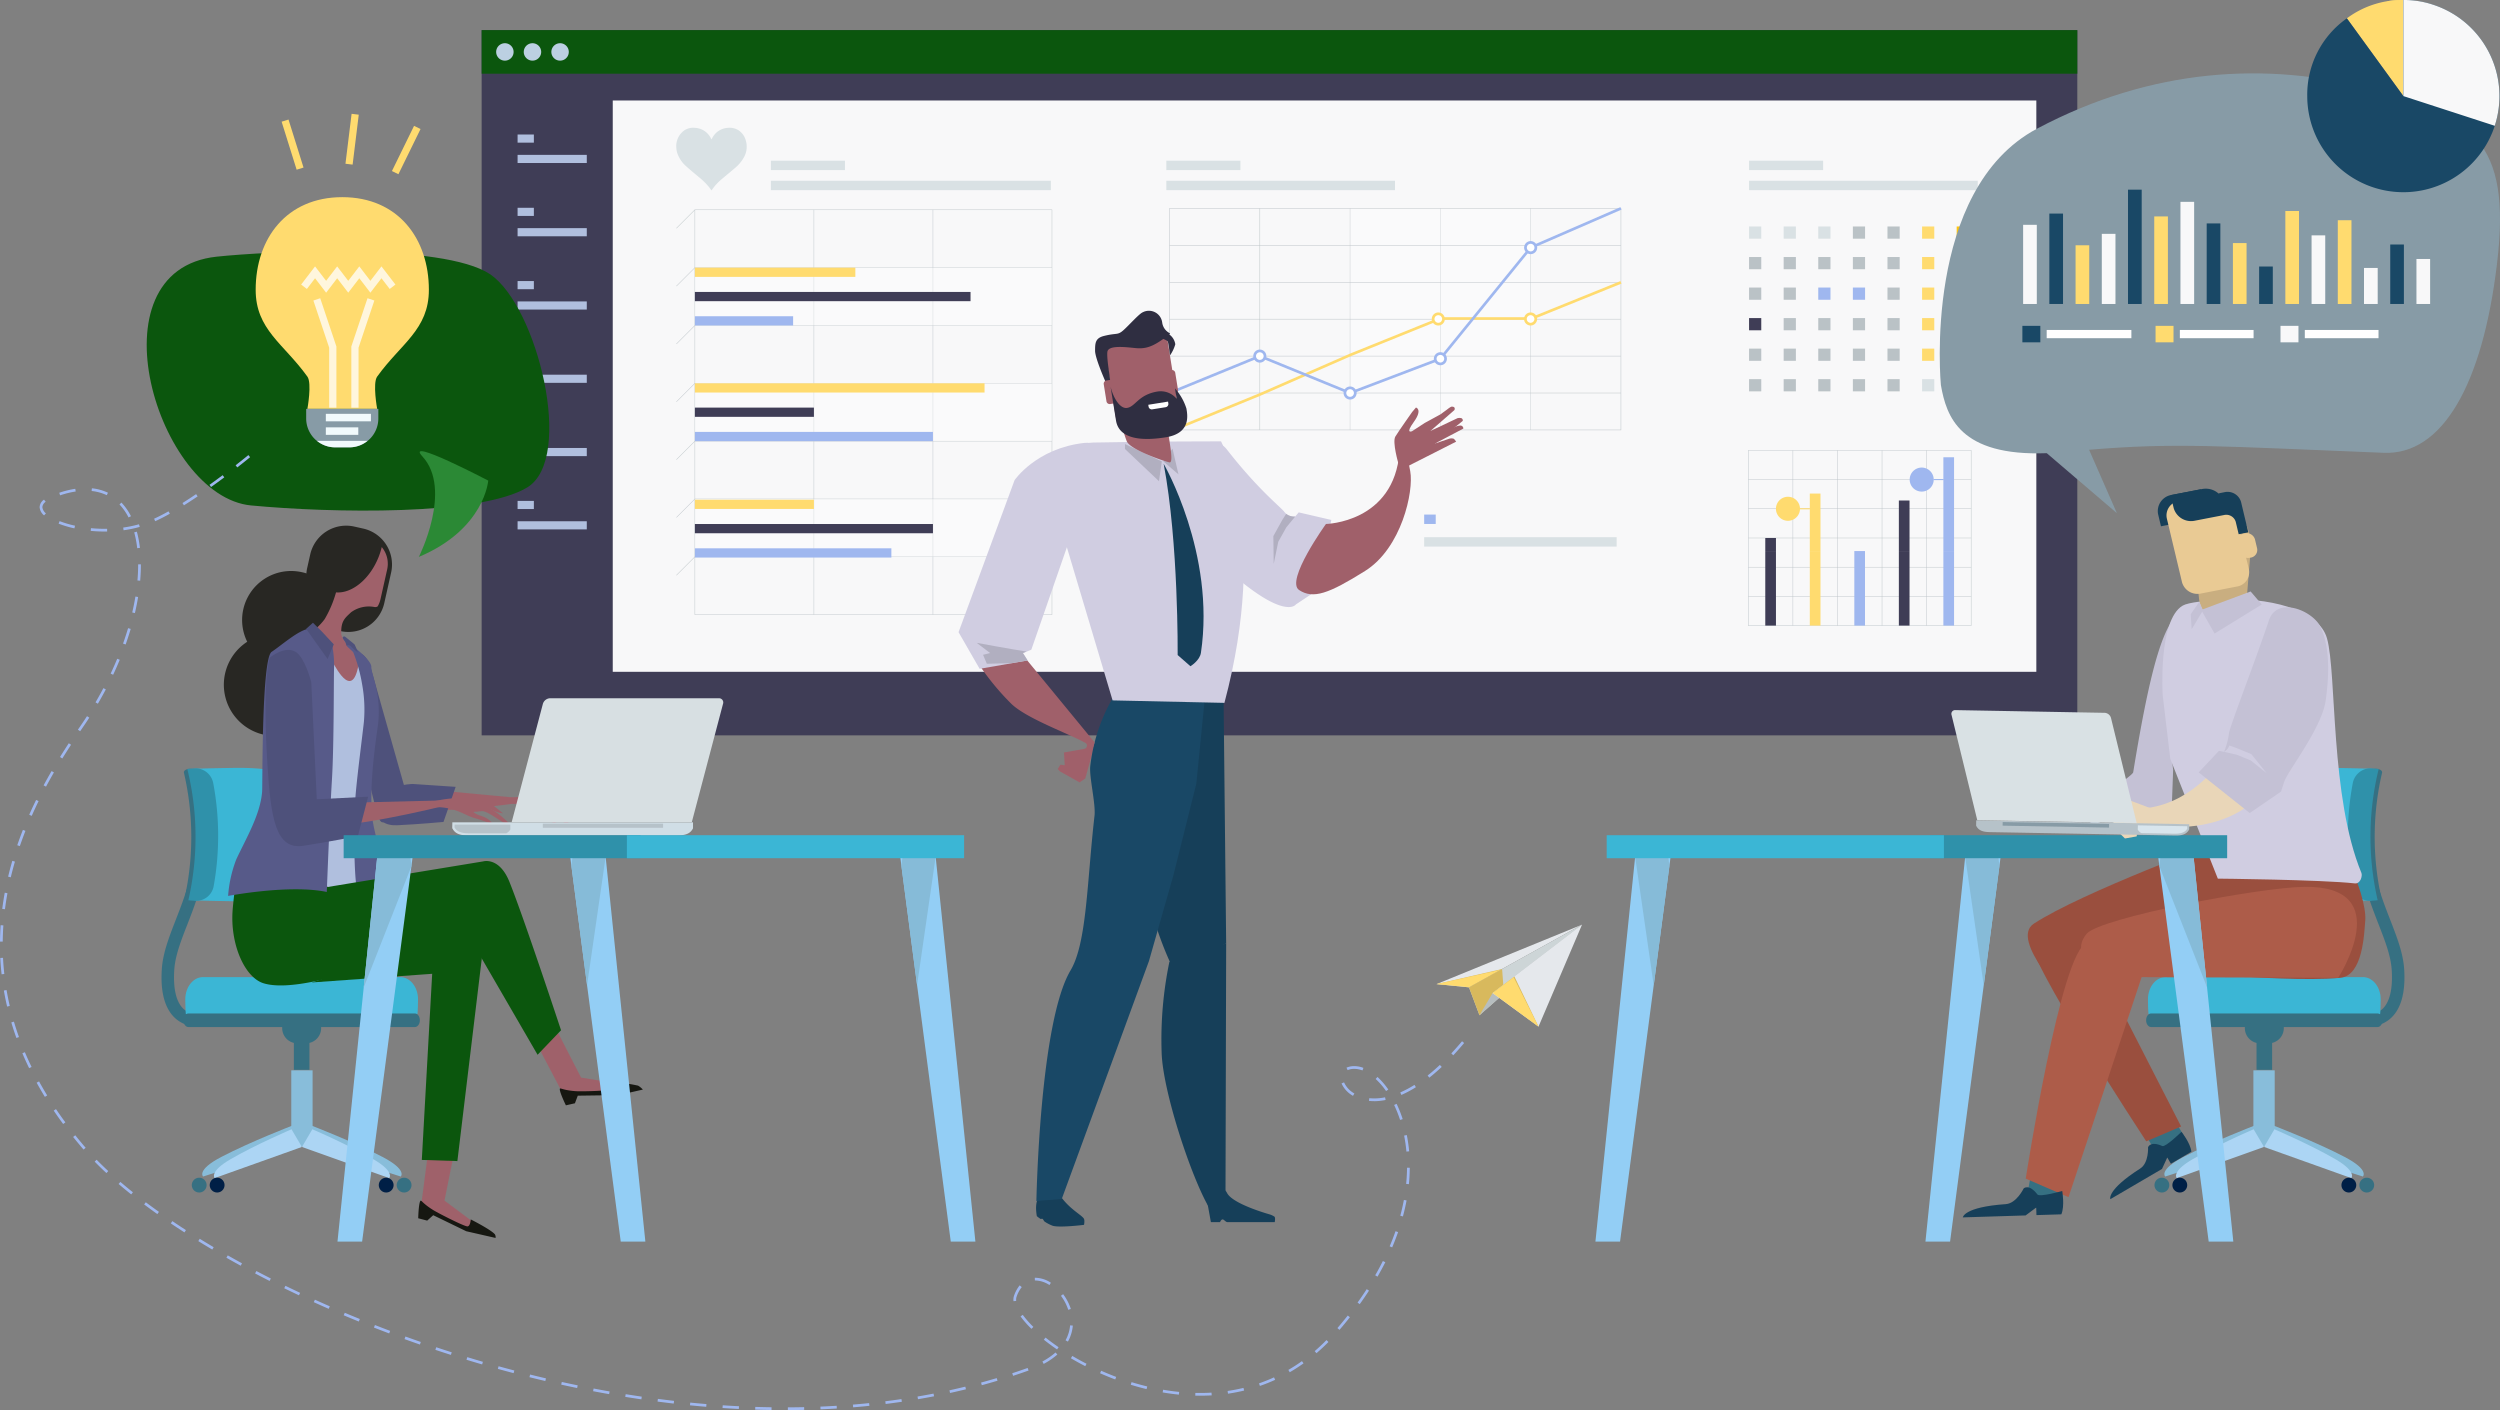 <svg xmlns="http://www.w3.org/2000/svg" width="532.284" height="300.228" viewBox="0 0 532.284 300.228">
  <rect x="0" y="0" width="532.284" height="300.228" fill="#808080" stroke="none"/>
  <g id="Group_2130" data-name="Group 2130" transform="translate(-34.807 -51.522)">
    <g id="Layer_3" data-name="Layer 3" transform="translate(34.807 51.522)">
      <g id="Group_2060" data-name="Group 2060" transform="translate(102.55 6.416)">
        <g id="Group_1954" data-name="Group 1954">
          <rect id="Rectangle_1821" data-name="Rectangle 1821" width="339.736" height="150.15" fill="#3f3d56"/>
          <rect id="Rectangle_1822" data-name="Rectangle 1822" width="339.736" height="9.277" fill="#0b560d"/>
          <path id="Path_4238" data-name="Path 4238" d="M234.954,101.782a1.856,1.856,0,1,1-1.855-1.854A1.859,1.859,0,0,1,234.954,101.782Z" transform="translate(-228.151 -97.142)" fill="#bcd0e2"/>
          <path id="Path_4239" data-name="Path 4239" d="M244.626,101.782a1.855,1.855,0,1,1-1.855-1.854A1.856,1.856,0,0,1,244.626,101.782Z" transform="translate(-231.949 -97.142)" fill="#bcd0e2"/>
          <path id="Path_4240" data-name="Path 4240" d="M254.3,101.782a1.855,1.855,0,1,1-1.854-1.854A1.856,1.856,0,0,1,254.3,101.782Z" transform="translate(-235.747 -97.142)" fill="#bcd0e2"/>
        </g>
        <path id="Path_6314" data-name="Path 6314" d="M0,0H303.1V121.642H0Z" transform="translate(27.913 14.979)" fill="#f8f8f9"/>
        <g id="Group_1955" data-name="Group 1955" transform="translate(61.58 32.068)">
          <rect id="Rectangle_1824" data-name="Rectangle 1824" width="59.608" height="2.003" fill="#d9e1e4"/>
        </g>
        <g id="Group_1956" data-name="Group 1956" transform="translate(61.58 27.798)">
          <rect id="Rectangle_1825" data-name="Rectangle 1825" width="15.773" height="2.003" fill="#d9e1e4"/>
        </g>
        <g id="Group_1957" data-name="Group 1957" transform="translate(145.777 32.067)">
          <rect id="Rectangle_1826" data-name="Rectangle 1826" width="48.69" height="2.003" fill="#d9e1e4"/>
        </g>
        <g id="Group_1958" data-name="Group 1958" transform="translate(145.777 103.142)">
          <rect id="Rectangle_1827" data-name="Rectangle 1827" width="2.46" height="2.003" fill="#ffc40e"/>
        </g>
        <g id="Group_1959" data-name="Group 1959" transform="translate(145.777 107.958)">
          <rect id="Rectangle_1828" data-name="Rectangle 1828" width="40.985" height="2.002" fill="#d9e1e4"/>
        </g>
        <g id="Group_1960" data-name="Group 1960" transform="translate(200.675 103.142)">
          <rect id="Rectangle_1829" data-name="Rectangle 1829" width="2.46" height="2.003" fill="#9fb7ef"/>
        </g>
        <g id="Group_1961" data-name="Group 1961" transform="translate(200.675 107.958)">
          <rect id="Rectangle_1830" data-name="Rectangle 1830" width="40.985" height="2.002" fill="#d9e1e4"/>
        </g>
        <g id="Group_1962" data-name="Group 1962" transform="translate(145.777 27.798)">
          <rect id="Rectangle_1831" data-name="Rectangle 1831" width="15.773" height="2.003" fill="#d9e1e4"/>
        </g>
        <g id="Group_1963" data-name="Group 1963" transform="translate(269.848 32.067)">
          <rect id="Rectangle_1832" data-name="Rectangle 1832" width="48.69" height="2.003" transform="translate(0)" fill="#d9e1e4"/>
        </g>
        <g id="Group_1964" data-name="Group 1964" transform="translate(269.848 27.798)">
          <rect id="Rectangle_1833" data-name="Rectangle 1833" width="15.773" height="2.003" transform="translate(0)" fill="#d9e1e4"/>
        </g>
        <g id="Group_1995" data-name="Group 1995" transform="translate(37.214 38.21)">
          <g id="Group_1994" data-name="Group 1994">
            <g id="Group_1992" data-name="Group 1992">
              <g id="Group_1974" data-name="Group 1974" transform="translate(8.141)">
                <g id="Group_1965" data-name="Group 1965">
                  <path id="Path_4241" data-name="Path 4241" d="M376.948,244.535h-76.12V158.253h76.12Zm-76.028-.091h75.937v-86.1H300.92Z" transform="translate(-300.828 -158.253)" fill="#bac2c6"/>
                </g>
                <g id="Group_1966" data-name="Group 1966" transform="translate(0.046 73.878)">
                  <rect id="Rectangle_1834" data-name="Rectangle 1834" width="76.028" height="0.091" fill="#bac2c6"/>
                </g>
                <g id="Group_1967" data-name="Group 1967" transform="translate(0.046 61.565)">
                  <rect id="Rectangle_1835" data-name="Rectangle 1835" width="76.028" height="0.091" fill="#bac2c6"/>
                </g>
                <g id="Group_1968" data-name="Group 1968" transform="translate(0.046 49.252)">
                  <rect id="Rectangle_1836" data-name="Rectangle 1836" width="76.028" height="0.091" fill="#bac2c6"/>
                </g>
                <g id="Group_1969" data-name="Group 1969" transform="translate(0.046 36.939)">
                  <rect id="Rectangle_1837" data-name="Rectangle 1837" width="76.028" height="0.091" fill="#bac2c6"/>
                </g>
                <g id="Group_1970" data-name="Group 1970" transform="translate(0.046 24.626)">
                  <rect id="Rectangle_1838" data-name="Rectangle 1838" width="76.028" height="0.091" fill="#bac2c6"/>
                </g>
                <g id="Group_1971" data-name="Group 1971" transform="translate(0.046 12.313)">
                  <rect id="Rectangle_1839" data-name="Rectangle 1839" width="76.028" height="0.091" fill="#bac2c6"/>
                </g>
                <g id="Group_1972" data-name="Group 1972" transform="translate(50.686 0.046)">
                  <rect id="Rectangle_1840" data-name="Rectangle 1840" width="0.091" height="86.191" fill="#bac2c6"/>
                </g>
                <g id="Group_1973" data-name="Group 1973" transform="translate(25.343 0.046)">
                  <rect id="Rectangle_1841" data-name="Rectangle 1841" width="0.091" height="86.191" fill="#bac2c6"/>
                </g>
              </g>
              <g id="Group_1975" data-name="Group 1975" transform="translate(4.222 0.013)">
                <rect id="Rectangle_1842" data-name="Rectangle 1842" width="5.561" height="0.091" transform="translate(0 3.932) rotate(-45)" fill="#bac2c6"/>
              </g>
              <g id="Group_1976" data-name="Group 1976" transform="translate(4.222 12.326)">
                <rect id="Rectangle_1843" data-name="Rectangle 1843" width="5.56" height="0.091" transform="translate(0 3.932) rotate(-45)" fill="#bac2c6"/>
              </g>
              <g id="Group_1977" data-name="Group 1977" transform="translate(4.221 24.64)">
                <rect id="Rectangle_1844" data-name="Rectangle 1844" width="5.561" height="0.091" transform="matrix(0.707, -0.707, 0.707, 0.707, 0, 3.93)" fill="#bac2c6"/>
              </g>
              <g id="Group_1978" data-name="Group 1978" transform="translate(4.221 36.953)">
                <rect id="Rectangle_1845" data-name="Rectangle 1845" width="5.561" height="0.091" transform="matrix(0.707, -0.707, 0.707, 0.707, 0, 3.93)" fill="#bac2c6"/>
              </g>
              <g id="Group_1979" data-name="Group 1979" transform="translate(4.222 49.266)">
                <rect id="Rectangle_1846" data-name="Rectangle 1846" width="5.561" height="0.091" transform="translate(0 3.932) rotate(-45)" fill="#bac2c6"/>
              </g>
              <g id="Group_1980" data-name="Group 1980" transform="translate(4.221 61.579)">
                <rect id="Rectangle_1847" data-name="Rectangle 1847" width="5.561" height="0.091" transform="matrix(0.707, -0.707, 0.707, 0.707, 0, 3.931)" fill="#bac2c6"/>
              </g>
              <g id="Group_1981" data-name="Group 1981" transform="translate(4.222 73.891)">
                <rect id="Rectangle_1848" data-name="Rectangle 1848" width="5.561" height="0.091" transform="translate(0 3.932) rotate(-45)" fill="#bac2c6"/>
              </g>
              <g id="Group_1991" data-name="Group 1991" transform="translate(67.895 88.513)">
                <path id="Path_4264" data-name="Path 4264" d="M399.211,306.26v-.185l.237-.231c.571-.543.828-.832.832-1.169a.4.4,0,0,0-.443-.437.757.757,0,0,0-.474.189l-.1-.213a.981.981,0,0,1,.632-.227.629.629,0,0,1,.684.651c0,.412-.3.746-.77,1.2l-.179.165v.007h1v.251Z" transform="translate(-399.211 -303.987)" fill="#bac2c6"/>
                <path id="Path_4265" data-name="Path 4265" d="M403.581,305.118c0,.76-.282,1.18-.777,1.18-.437,0-.732-.409-.739-1.149s.323-1.163.777-1.163C403.313,303.987,403.581,304.407,403.581,305.118Zm-1.214.035c0,.581.179.911.454.911.309,0,.457-.361.457-.932,0-.55-.141-.911-.454-.911C402.56,304.221,402.367,304.544,402.367,305.153Z" transform="translate(-400.332 -303.987)" fill="#bac2c6"/>
                <path id="Path_4266" data-name="Path 4266" d="M405.808,304.332H405.8l-.389.21-.058-.23.488-.261h.258v2.234h-.293Z" transform="translate(-401.623 -304.012)" fill="#bac2c6"/>
                <path id="Path_4267" data-name="Path 4267" d="M408.09,306.047a1.229,1.229,0,0,0,.244-.01.843.843,0,0,0,.468-.216.984.984,0,0,0,.3-.6h-.011a.655.655,0,0,1-.526.241.648.648,0,0,1-.66-.685.767.767,0,0,1,.763-.794c.457,0,.74.372.74.943a1.413,1.413,0,0,1-.386,1.049,1.12,1.12,0,0,1-.65.3,1.4,1.4,0,0,1-.278.017Zm.11-1.286a.43.43,0,0,0,.43.475.5.5,0,0,0,.44-.234.2.2,0,0,0,.028-.109c0-.382-.141-.674-.457-.674C408.383,304.218,408.2,304.444,408.2,304.761Z" transform="translate(-402.623 -303.987)" fill="#bac2c6"/>
              </g>
              <rect id="Rectangle_1849" data-name="Rectangle 1849" width="76.028" height="12.312" transform="translate(8.187 12.359)" fill="#fff" opacity="0.34"/>
              <rect id="Rectangle_1850" data-name="Rectangle 1850" width="76.028" height="12.313" transform="translate(8.187 36.985)" fill="#fff" opacity="0.34"/>
              <rect id="Rectangle_1851" data-name="Rectangle 1851" width="76.028" height="12.313" transform="translate(8.187 61.611)" fill="#fff" opacity="0.34"/>
            </g>
            <g id="Group_1993" data-name="Group 1993" transform="translate(8.187 12.359)">
              <rect id="Rectangle_1852" data-name="Rectangle 1852" width="34.165" height="1.966" fill="#ffdb6f"/>
              <rect id="Rectangle_1853" data-name="Rectangle 1853" width="58.689" height="1.967" transform="translate(0 5.173)" fill="#3f3d56"/>
              <rect id="Rectangle_1854" data-name="Rectangle 1854" width="20.917" height="1.966" transform="translate(0 10.347)" fill="#9fb7ef"/>
              <rect id="Rectangle_1855" data-name="Rectangle 1855" width="61.673" height="1.966" transform="translate(0 24.626)" fill="#ffdb6f"/>
              <rect id="Rectangle_1856" data-name="Rectangle 1856" width="25.343" height="1.967" transform="translate(0 29.799)" fill="#3f3d56"/>
              <rect id="Rectangle_1857" data-name="Rectangle 1857" width="50.686" height="1.966" transform="translate(0 34.973)" fill="#9fb7ef"/>
              <rect id="Rectangle_1858" data-name="Rectangle 1858" width="25.343" height="1.966" transform="translate(0 49.411)" fill="#ffdb6f"/>
              <rect id="Rectangle_1859" data-name="Rectangle 1859" width="50.686" height="1.966" transform="translate(0 54.585)" fill="#3f3d56"/>
              <rect id="Rectangle_1860" data-name="Rectangle 1860" width="41.835" height="1.966" transform="translate(0 59.758)" fill="#9fb7ef"/>
            </g>
          </g>
        </g>
        <g id="Group_1996" data-name="Group 1996" transform="translate(269.848 41.805)">
          <rect id="Rectangle_1861" data-name="Rectangle 1861" width="2.6" height="2.6" transform="translate(0)" fill="#d9e1e4"/>
          <rect id="Rectangle_1862" data-name="Rectangle 1862" width="2.6" height="2.6" transform="translate(7.368)" fill="#d9e1e4"/>
          <rect id="Rectangle_1863" data-name="Rectangle 1863" width="2.6" height="2.6" transform="translate(14.735)" fill="#d9e1e4"/>
          <rect id="Rectangle_1864" data-name="Rectangle 1864" width="2.6" height="2.6" transform="translate(22.103)" fill="#bac2c6"/>
          <rect id="Rectangle_1865" data-name="Rectangle 1865" width="2.6" height="2.6" transform="translate(29.471)" fill="#bac2c6"/>
          <rect id="Rectangle_1866" data-name="Rectangle 1866" width="2.6" height="2.6" transform="translate(36.838)" fill="#ffdb6f"/>
          <rect id="Rectangle_1867" data-name="Rectangle 1867" width="2.6" height="2.6" transform="translate(44.206)" fill="#ffc40e"/>
          <rect id="Rectangle_1868" data-name="Rectangle 1868" width="2.6" height="2.6" transform="translate(0 6.501)" fill="#bac2c6"/>
          <rect id="Rectangle_1869" data-name="Rectangle 1869" width="2.6" height="2.6" transform="translate(7.368 6.501)" fill="#bac2c6"/>
          <rect id="Rectangle_1870" data-name="Rectangle 1870" width="2.6" height="2.6" transform="translate(14.735 6.501)" fill="#bac2c6"/>
          <rect id="Rectangle_1871" data-name="Rectangle 1871" width="2.6" height="2.6" transform="translate(22.103 6.501)" fill="#bac2c6"/>
          <rect id="Rectangle_1872" data-name="Rectangle 1872" width="2.6" height="2.6" transform="translate(29.471 6.501)" fill="#bac2c6"/>
          <rect id="Rectangle_1873" data-name="Rectangle 1873" width="2.6" height="2.6" transform="translate(36.838 6.501)" fill="#ffdb6f"/>
          <rect id="Rectangle_1874" data-name="Rectangle 1874" width="2.6" height="2.6" transform="translate(44.206 6.501)" fill="#ffc40e"/>
          <rect id="Rectangle_1875" data-name="Rectangle 1875" width="2.6" height="2.601" transform="translate(0 13.002)" fill="#bac2c6"/>
          <rect id="Rectangle_1876" data-name="Rectangle 1876" width="2.6" height="2.601" transform="translate(7.368 13.002)" fill="#bac2c6"/>
          <rect id="Rectangle_1877" data-name="Rectangle 1877" width="2.6" height="2.601" transform="translate(14.735 13.002)" fill="#9fb7ef"/>
          <rect id="Rectangle_1878" data-name="Rectangle 1878" width="2.6" height="2.601" transform="translate(22.103 13.002)" fill="#9fb7ef"/>
          <rect id="Rectangle_1879" data-name="Rectangle 1879" width="2.6" height="2.601" transform="translate(29.471 13.002)" fill="#bac2c6"/>
          <rect id="Rectangle_1880" data-name="Rectangle 1880" width="2.6" height="2.601" transform="translate(36.838 13.002)" fill="#ffdb6f"/>
          <rect id="Rectangle_1881" data-name="Rectangle 1881" width="2.6" height="2.601" transform="translate(44.206 13.002)" fill="#ffc40e"/>
          <rect id="Rectangle_1882" data-name="Rectangle 1882" width="2.6" height="2.6" transform="translate(0 19.503)" fill="#3f3d56"/>
          <rect id="Rectangle_1883" data-name="Rectangle 1883" width="2.6" height="2.6" transform="translate(7.368 19.503)" fill="#bac2c6"/>
          <rect id="Rectangle_1884" data-name="Rectangle 1884" width="2.6" height="2.6" transform="translate(14.735 19.503)" fill="#bac2c6"/>
          <rect id="Rectangle_1885" data-name="Rectangle 1885" width="2.6" height="2.6" transform="translate(22.103 19.503)" fill="#bac2c6"/>
          <rect id="Rectangle_1886" data-name="Rectangle 1886" width="2.6" height="2.6" transform="translate(29.471 19.503)" fill="#bac2c6"/>
          <rect id="Rectangle_1887" data-name="Rectangle 1887" width="2.6" height="2.6" transform="translate(36.838 19.503)" fill="#ffdb6f"/>
          <rect id="Rectangle_1888" data-name="Rectangle 1888" width="2.6" height="2.6" transform="translate(44.206 19.503)" fill="#ffc40e"/>
          <rect id="Rectangle_1889" data-name="Rectangle 1889" width="2.6" height="2.6" transform="translate(0 26.004)" fill="#bac2c6"/>
          <rect id="Rectangle_1890" data-name="Rectangle 1890" width="2.6" height="2.6" transform="translate(7.368 26.004)" fill="#bac2c6"/>
          <rect id="Rectangle_1891" data-name="Rectangle 1891" width="2.6" height="2.6" transform="translate(14.735 26.004)" fill="#bac2c6"/>
          <rect id="Rectangle_1892" data-name="Rectangle 1892" width="2.6" height="2.6" transform="translate(22.103 26.004)" fill="#bac2c6"/>
          <rect id="Rectangle_1893" data-name="Rectangle 1893" width="2.6" height="2.6" transform="translate(29.471 26.004)" fill="#bac2c6"/>
          <rect id="Rectangle_1894" data-name="Rectangle 1894" width="2.6" height="2.6" transform="translate(36.838 26.004)" fill="#ffdb6f"/>
          <rect id="Rectangle_1895" data-name="Rectangle 1895" width="2.6" height="2.6" transform="translate(44.206 26.004)" fill="#ffc40e"/>
          <rect id="Rectangle_1896" data-name="Rectangle 1896" width="2.6" height="2.6" transform="translate(0 32.505)" fill="#bac2c6"/>
          <rect id="Rectangle_1897" data-name="Rectangle 1897" width="2.6" height="2.6" transform="translate(7.368 32.505)" fill="#bac2c6"/>
          <rect id="Rectangle_1898" data-name="Rectangle 1898" width="2.6" height="2.6" transform="translate(14.735 32.505)" fill="#bac2c6"/>
          <rect id="Rectangle_1899" data-name="Rectangle 1899" width="2.6" height="2.6" transform="translate(22.103 32.505)" fill="#bac2c6"/>
          <rect id="Rectangle_1900" data-name="Rectangle 1900" width="2.6" height="2.6" transform="translate(29.471 32.505)" fill="#bac2c6"/>
          <rect id="Rectangle_1901" data-name="Rectangle 1901" width="2.6" height="2.6" transform="translate(36.838 32.505)" fill="#d9e1e4"/>
          <rect id="Rectangle_1902" data-name="Rectangle 1902" width="2.6" height="2.6" transform="translate(44.206 32.505)" fill="#d9e1e4"/>
        </g>
        <g id="Group_2030" data-name="Group 2030" transform="translate(141.78 37.689)">
          <g id="Group_2029" data-name="Group 2029">
            <g id="Group_1997" data-name="Group 1997" transform="translate(81.518 0.265)">
              <rect id="Rectangle_1903" data-name="Rectangle 1903" width="0.1" height="47.17" fill="#bac2c6"/>
            </g>
            <g id="Group_1998" data-name="Group 1998" transform="translate(62.296 0.265)">
              <rect id="Rectangle_1904" data-name="Rectangle 1904" width="0.1" height="47.17" fill="#bac2c6"/>
            </g>
            <g id="Group_1999" data-name="Group 1999" transform="translate(43.075 0.265)">
              <rect id="Rectangle_1905" data-name="Rectangle 1905" width="0.1" height="47.17" fill="#bac2c6"/>
            </g>
            <g id="Group_2000" data-name="Group 2000" transform="translate(23.853 0.265)">
              <rect id="Rectangle_1906" data-name="Rectangle 1906" width="0.1" height="47.17" fill="#bac2c6"/>
            </g>
            <g id="Group_2019" data-name="Group 2019" transform="translate(0 0.215)">
              <rect id="Rectangle_1907" data-name="Rectangle 1907" width="38.443" height="47.17" transform="translate(43.125 0.05)" fill="#fff" opacity="0.34"/>
              <g id="Group_2018" data-name="Group 2018">
                <g id="Group_2001" data-name="Group 2001" transform="translate(4.633)">
                  <path id="Path_4268" data-name="Path 4268" d="M563.423,205.019H467.216v-47.27h96.207Zm-96.107-.1h96.006V157.849H467.316Z" transform="translate(-467.216 -157.749)" fill="#bac2c6"/>
                </g>
                <g id="Group_2002" data-name="Group 2002" transform="translate(4.683 39.308)">
                  <rect id="Rectangle_1908" data-name="Rectangle 1908" width="96.106" height="0.1" fill="#bac2c6"/>
                </g>
                <g id="Group_2003" data-name="Group 2003" transform="translate(4.683 31.446)">
                  <rect id="Rectangle_1909" data-name="Rectangle 1909" width="96.106" height="0.1" fill="#bac2c6"/>
                </g>
                <g id="Group_2004" data-name="Group 2004" transform="translate(4.683 23.585)">
                  <rect id="Rectangle_1910" data-name="Rectangle 1910" width="96.106" height="0.1" fill="#bac2c6"/>
                </g>
                <g id="Group_2005" data-name="Group 2005" transform="translate(4.683 15.723)">
                  <rect id="Rectangle_1911" data-name="Rectangle 1911" width="96.106" height="0.1" fill="#bac2c6"/>
                </g>
                <g id="Group_2006" data-name="Group 2006" transform="translate(4.683 7.86)">
                  <rect id="Rectangle_1912" data-name="Rectangle 1912" width="96.106" height="0.1" fill="#bac2c6"/>
                </g>
                <g id="Group_2007" data-name="Group 2007" transform="translate(1.679 45.754)">
                  <path id="Path_4269" data-name="Path 4269" d="M463.738,234.115c0,.695-.258,1.078-.71,1.078-.4,0-.669-.374-.676-1.05s.3-1.062.711-1.062C463.493,233.082,463.738,233.465,463.738,234.115Zm-1.109.032c0,.531.163.833.415.833.282,0,.418-.33.418-.852,0-.5-.129-.832-.415-.832C462.805,233.3,462.629,233.59,462.629,234.147Z" transform="translate(-462.352 -233.082)" fill="#bac2c6"/>
                </g>
                <g id="Group_2008" data-name="Group 2008" transform="translate(0.28 37.868)">
                  <path id="Path_4270" data-name="Path 4270" d="M460.463,220.412h-.006l-.355.192-.053-.211.446-.239h.236V222.2h-.267Z" transform="translate(-460.049 -220.119)" fill="#bac2c6"/>
                  <path id="Path_4271" data-name="Path 4271" d="M463.738,221.131c0,.694-.258,1.077-.71,1.077-.4,0-.669-.374-.676-1.049s.3-1.062.711-1.062C463.493,220.1,463.738,220.481,463.738,221.131Zm-1.109.032c0,.531.163.833.415.833.282,0,.418-.33.418-.851,0-.5-.129-.833-.415-.833C462.805,220.311,462.629,220.606,462.629,221.162Z" transform="translate(-460.953 -220.097)" fill="#bac2c6"/>
                </g>
                <g id="Group_2009" data-name="Group 2009" transform="translate(0.095 29.981)">
                  <path id="Path_4272" data-name="Path 4272" d="M459.744,209.189v-.169l.217-.211c.521-.5.757-.76.76-1.068a.364.364,0,0,0-.405-.4.7.7,0,0,0-.434.172l-.088-.194a.9.9,0,0,1,.578-.208.575.575,0,0,1,.626.594c0,.377-.274.681-.7,1.1l-.163.151v.006h.917v.229Z" transform="translate(-459.744 -207.112)" fill="#bac2c6"/>
                  <path id="Path_4273" data-name="Path 4273" d="M463.738,208.146c0,.694-.258,1.077-.71,1.077-.4,0-.669-.374-.676-1.049s.3-1.062.711-1.062C463.493,207.112,463.738,207.5,463.738,208.146Zm-1.109.032c0,.531.163.832.415.832.282,0,.418-.33.418-.851,0-.5-.129-.833-.415-.833C462.805,207.326,462.629,207.621,462.629,208.177Z" transform="translate(-460.768 -207.112)" fill="#bac2c6"/>
                </g>
              </g>
            </g>
            <g id="Group_2028" data-name="Group 2028" transform="translate(4.574)">
              <g id="Group_2020" data-name="Group 2020" transform="translate(0 15.743)">
                <path id="Path_4285" data-name="Path 4285" d="M467.337,215.6l-.219-.535,19.221-7.862,19.215-8.411L524.835,191h19.4l18.993-7.684.216.536-19.1,7.726h-19.4l-19.17,7.746-19.213,8.41Z" transform="translate(-467.118 -183.315)" fill="#ffdb6f"/>
              </g>
              <g id="Group_2021" data-name="Group 2021">
                <path id="Path_4286" data-name="Path 4286" d="M505.665,197.279l-.106-.043-19.112-7.817-19.111,7.817-.219-.535,19.33-7.907,19.225,7.864,19.043-7.233,19.217-23.654,19.286-8.377.23.53-19.157,8.32L525.066,189.91l-.073.028Z" transform="translate(-467.118 -157.395)" fill="#9fb7ef"/>
              </g>
              <g id="Group_2022" data-name="Group 2022" transform="translate(75.605 7.225)">
                <path id="Path_4287" data-name="Path 4287" d="M594.275,170.866a1.1,1.1,0,1,1-1.1-1.1A1.1,1.1,0,0,1,594.275,170.866Z" transform="translate(-591.785 -169.477)" fill="#fff"/>
                <path id="Path_4288" data-name="Path 4288" d="M592.989,172.068a1.389,1.389,0,1,1,1.388-1.389A1.391,1.391,0,0,1,592.989,172.068Zm0-2.2a.811.811,0,1,0,.811.811A.812.812,0,0,0,592.989,169.868Z" transform="translate(-591.599 -169.29)" fill="#9fb7ef"/>
              </g>
              <g id="Group_2023" data-name="Group 2023" transform="translate(56.384 30.883)">
                <path id="Path_4289" data-name="Path 4289" d="M562.629,209.82a1.1,1.1,0,1,1-1.1-1.1A1.1,1.1,0,0,1,562.629,209.82Z" transform="translate(-560.14 -208.43)" fill="#fff"/>
                <path id="Path_4290" data-name="Path 4290" d="M561.341,211.022a1.389,1.389,0,1,1,1.389-1.389A1.39,1.39,0,0,1,561.341,211.022Zm0-2.2a.811.811,0,1,0,.811.811A.812.812,0,0,0,561.341,208.821Z" transform="translate(-559.953 -208.243)" fill="#9fb7ef"/>
              </g>
              <g id="Group_2024" data-name="Group 2024" transform="translate(37.163 38.185)">
                <path id="Path_4291" data-name="Path 4291" d="M530.98,221.84a1.1,1.1,0,1,1-1.1-1.1A1.1,1.1,0,0,1,530.98,221.84Z" transform="translate(-528.491 -220.451)" fill="#fff"/>
                <path id="Path_4292" data-name="Path 4292" d="M529.693,223.043a1.389,1.389,0,1,1,1.389-1.39A1.391,1.391,0,0,1,529.693,223.043Zm0-2.2a.811.811,0,1,0,.811.811A.811.811,0,0,0,529.693,220.842Z" transform="translate(-528.305 -220.264)" fill="#9fb7ef"/>
              </g>
              <g id="Group_2025" data-name="Group 2025" transform="translate(17.941 30.322)">
                <path id="Path_4293" data-name="Path 4293" d="M499.333,208.9a1.1,1.1,0,1,1-1.1-1.1A1.1,1.1,0,0,1,499.333,208.9Z" transform="translate(-496.844 -207.506)" fill="#fff"/>
                <path id="Path_4294" data-name="Path 4294" d="M498.046,210.1a1.39,1.39,0,1,1,1.389-1.39A1.391,1.391,0,0,1,498.046,210.1Zm0-2.2a.811.811,0,1,0,.811.811A.812.812,0,0,0,498.046,207.9Z" transform="translate(-496.657 -207.319)" fill="#9fb7ef"/>
              </g>
              <g id="Group_2026" data-name="Group 2026" transform="translate(55.942 22.423)">
                <path id="Path_4295" data-name="Path 4295" d="M561.9,195.89a1.1,1.1,0,1,1-1.1-1.1A1.1,1.1,0,0,1,561.9,195.89Z" transform="translate(-559.411 -194.501)" fill="#fff"/>
                <path id="Path_4296" data-name="Path 4296" d="M560.613,197.093A1.389,1.389,0,1,1,562,195.7,1.391,1.391,0,0,1,560.613,197.093Zm0-2.2a.811.811,0,1,0,.811.811A.811.811,0,0,0,560.613,194.892Z" transform="translate(-559.225 -194.314)" fill="#ffdb6f"/>
              </g>
              <g id="Group_2027" data-name="Group 2027" transform="translate(75.589 22.423)">
                <path id="Path_4297" data-name="Path 4297" d="M594.249,195.89a1.1,1.1,0,1,1-1.1-1.1A1.1,1.1,0,0,1,594.249,195.89Z" transform="translate(-591.76 -194.501)" fill="#fff"/>
                <path id="Path_4298" data-name="Path 4298" d="M592.963,197.093a1.389,1.389,0,1,1,1.388-1.39A1.392,1.392,0,0,1,592.963,197.093Zm0-2.2a.811.811,0,1,0,.811.811A.812.812,0,0,0,592.963,194.892Z" transform="translate(-591.573 -194.314)" fill="#ffdb6f"/>
              </g>
            </g>
          </g>
        </g>
        <g id="Group_2059" data-name="Group 2059" transform="translate(266.945 89.428)">
          <g id="Group_2053" data-name="Group 2053">
            <g id="Group_2052" data-name="Group 2052" transform="translate(2.702)">
              <g id="Group_2042" data-name="Group 2042">
                <path id="Path_4316" data-name="Path 4316" d="M717.654,279.984H670.117v-37.4h47.537Zm-47.443-.094h47.35V242.675h-47.35Z" transform="translate(-670.117 -242.582)" fill="#bac2c6"/>
              </g>
              <g id="Group_2043" data-name="Group 2043" transform="translate(0.047 31.09)">
                <rect id="Rectangle_1913" data-name="Rectangle 1913" width="47.444" height="0.093" fill="#bac2c6"/>
              </g>
              <g id="Group_2044" data-name="Group 2044" transform="translate(0.047 24.871)">
                <rect id="Rectangle_1914" data-name="Rectangle 1914" width="47.444" height="0.093" fill="#bac2c6"/>
              </g>
              <g id="Group_2045" data-name="Group 2045" transform="translate(0.047 18.654)">
                <rect id="Rectangle_1915" data-name="Rectangle 1915" width="47.444" height="0.093" fill="#bac2c6"/>
              </g>
              <g id="Group_2046" data-name="Group 2046" transform="translate(0.047 12.436)">
                <rect id="Rectangle_1916" data-name="Rectangle 1916" width="47.444" height="0.093" fill="#bac2c6"/>
              </g>
              <g id="Group_2047" data-name="Group 2047" transform="translate(0.047 6.218)">
                <rect id="Rectangle_1917" data-name="Rectangle 1917" width="47.444" height="0.093" fill="#bac2c6"/>
              </g>
              <g id="Group_2048" data-name="Group 2048" transform="translate(37.955 0.047)">
                <rect id="Rectangle_1918" data-name="Rectangle 1918" width="0.093" height="37.309" fill="#bac2c6"/>
              </g>
              <g id="Group_2049" data-name="Group 2049" transform="translate(28.467 0.047)">
                <rect id="Rectangle_1919" data-name="Rectangle 1919" width="0.093" height="37.309" fill="#bac2c6"/>
              </g>
              <g id="Group_2050" data-name="Group 2050" transform="translate(18.978 0.047)">
                <rect id="Rectangle_1920" data-name="Rectangle 1920" width="0.093" height="37.309" fill="#bac2c6"/>
              </g>
              <g id="Group_2051" data-name="Group 2051" transform="translate(9.489 0.047)">
                <rect id="Rectangle_1921" data-name="Rectangle 1921" width="0.093" height="37.309" fill="#bac2c6"/>
              </g>
            </g>
          </g>
          <g id="Group_2058" data-name="Group 2058" transform="translate(6.357 1.514)">
            <rect id="Rectangle_1922" data-name="Rectangle 1922" width="2.273" height="15.873" transform="translate(0 19.968)" fill="#3f3d56"/>
            <rect id="Rectangle_1923" data-name="Rectangle 1923" width="2.273" height="15.873" transform="translate(9.48 19.968)" fill="#ffdb6f"/>
            <rect id="Rectangle_1924" data-name="Rectangle 1924" width="2.273" height="15.873" transform="translate(18.96 19.968)" fill="#9fb7ef"/>
            <rect id="Rectangle_1925" data-name="Rectangle 1925" width="2.273" height="15.873" transform="translate(28.44 19.968)" fill="#3f3d56"/>
            <rect id="Rectangle_1926" data-name="Rectangle 1926" width="2.274" height="15.873" transform="translate(37.919 19.968)" fill="#9fb7ef"/>
            <rect id="Rectangle_1927" data-name="Rectangle 1927" width="2.273" height="2.782" transform="translate(0 17.186)" fill="#3f3d56"/>
            <rect id="Rectangle_1928" data-name="Rectangle 1928" width="2.273" height="12.239" transform="translate(9.48 7.729)" fill="#ffdb6f"/>
            <rect id="Rectangle_1929" data-name="Rectangle 1929" width="2.273" height="10.761" transform="translate(28.44 9.207)" fill="#3f3d56"/>
            <rect id="Rectangle_1930" data-name="Rectangle 1930" width="2.274" height="19.968" transform="translate(37.919)" fill="#9fb7ef"/>
            <path id="Path_4317" data-name="Path 4317" d="M684.992,261.48a2.558,2.558,0,1,1-2.558-2.558A2.558,2.558,0,0,1,684.992,261.48Z" transform="translate(-677.604 -250.512)" fill="#ffdb6f"/>
            <g id="Group_2055" data-name="Group 2055" transform="translate(7.389 10.855)">
              <rect id="Rectangle_1931" data-name="Rectangle 1931" width="2.091" height="0.227" fill="#ffdb6f"/>
            </g>
            <path id="Path_4320" data-name="Path 4320" d="M731.873,251.242a2.558,2.558,0,1,1-2.558-2.558A2.557,2.557,0,0,1,731.873,251.242Z" transform="translate(-696.011 -246.492)" fill="#9fb7ef"/>
            <g id="Group_2057" data-name="Group 2057" transform="translate(35.862 4.636)">
              <path id="Path_4323" data-name="Path 4323" d="M735.18,252.9h0Z" transform="translate(-735.18 -252.782)" fill="#9fb7ef"/>
              <rect id="Rectangle_1932" data-name="Rectangle 1932" width="2.091" height="0.227" fill="#9fb7ef"/>
            </g>
          </g>
        </g>
        <rect id="Rectangle_1933" data-name="Rectangle 1933" width="3.467" height="1.733" transform="translate(7.65 22.223)" fill="#b0bfde"/>
        <rect id="Rectangle_1934" data-name="Rectangle 1934" width="14.735" height="1.734" transform="translate(7.65 26.557)" fill="#b0bfde"/>
        <rect id="Rectangle_1935" data-name="Rectangle 1935" width="3.467" height="1.733" transform="translate(7.65 37.825)" fill="#b0bfde"/>
        <rect id="Rectangle_1936" data-name="Rectangle 1936" width="14.735" height="1.733" transform="translate(7.65 42.159)" fill="#b0bfde"/>
        <rect id="Rectangle_1937" data-name="Rectangle 1937" width="3.467" height="1.734" transform="translate(7.65 53.426)" fill="#b0bfde"/>
        <rect id="Rectangle_1938" data-name="Rectangle 1938" width="14.735" height="1.733" transform="translate(7.65 57.761)" fill="#b0bfde"/>
        <rect id="Rectangle_1939" data-name="Rectangle 1939" width="3.467" height="1.734" transform="translate(7.65 69.029)" fill="#b0bfde"/>
        <rect id="Rectangle_1940" data-name="Rectangle 1940" width="14.735" height="1.734" transform="translate(7.65 73.362)" fill="#b0bfde"/>
        <rect id="Rectangle_1941" data-name="Rectangle 1941" width="3.467" height="1.734" transform="translate(7.65 84.63)" fill="#b0bfde"/>
        <rect id="Rectangle_1942" data-name="Rectangle 1942" width="14.735" height="1.734" transform="translate(7.65 88.964)" fill="#b0bfde"/>
        <rect id="Rectangle_1943" data-name="Rectangle 1943" width="3.467" height="1.733" transform="translate(7.65 100.233)" fill="#b0bfde"/>
        <rect id="Rectangle_1944" data-name="Rectangle 1944" width="14.735" height="1.734" transform="translate(7.65 104.566)" fill="#b0bfde"/>
        <path id="Path_6321" data-name="Path 6321" d="M747.812,48.165a7.927,7.927,0,0,1-1.817,2.1c-.887.763-1.8,1.5-2.691,2.257a11.419,11.419,0,0,0-2.25,2.461c0,.008-.016.012-.025.02-.2-.266-.394-.538-.6-.8a15.38,15.38,0,0,0-2.174-2.106c-.881-.74-1.771-1.47-2.625-2.24a6.5,6.5,0,0,1-1.715-2.36,4.521,4.521,0,0,1-.385-1.745,4.086,4.086,0,0,1,1.718-3.531,3.416,3.416,0,0,1,2.274-.539,4,4,0,0,1,3.432,2.335c.021.044.044.087.065.128.148-.25.276-.5.439-.735a3.921,3.921,0,0,1,3-1.722,3.605,3.605,0,0,1,2.288.486,3.772,3.772,0,0,1,1.558,2.1A4.627,4.627,0,0,1,747.812,48.165Z" transform="translate(-692.093 -20.879)" fill="#d9e1e4" opacity="0.999"/>
      </g>
      <g id="Group_2078" data-name="Group 2078" transform="translate(339.687 104.047)">
        <g id="Group_2061" data-name="Group 2061" transform="translate(104.985 26.175)">
          <path id="Path_4325" data-name="Path 4325" d="M808.882,299.192c-3.3,2.984-5.964,9.9-9.921,34.2-.131.807-9.516,6.95-9.516,6.95L807.059,344l.405-11.157s-.924-6.323-.814-24.868A18.994,18.994,0,0,1,808.882,299.192Z" transform="translate(-789.446 -299.185)" fill="#c4c1d5"/>
        </g>
        <g id="Group_2067" data-name="Group 2067" transform="translate(117.252 59.438)">
          <g id="Group_2062" data-name="Group 2062" transform="translate(45.252 9.688)">
            <path id="Path_4326" data-name="Path 4326" d="M886.273,415.289a6.941,6.941,0,0,0,4.592-1.66c2.307-2.007,3.306-5.576,2.971-10.606-.227-3.4-1.564-6.833-2.98-10.475-2.382-6.123-5.08-13.064-3.668-22.243l-2.623-.4c-1.52,9.882,1.441,17.492,3.818,23.608,1.4,3.594,2.606,6.7,2.8,9.688.272,4.08-.433,6.987-2.039,8.407a4.4,4.4,0,0,1-3.508.985l-.532,2.6A6.21,6.21,0,0,0,886.273,415.289Z" transform="translate(-884.149 -369.902)" fill="#367082"/>
          </g>
          <g id="Group_2065" data-name="Group 2065" transform="translate(1.779 64.403)">
            <g id="Group_2063" data-name="Group 2063" transform="translate(2.104 11.722)">
              <path id="Path_4327" data-name="Path 4327" d="M852.483,479.288l-2.584,3.939,21.7,6.952s1.45-1.386-3.875-4.17C861.526,482.765,852.483,479.288,852.483,479.288Z" transform="translate(-829.332 -479.288)" fill="#88bdda"/>
              <path id="Path_4328" data-name="Path 4328" d="M835.334,479.288l2.583,3.939-21.7,6.952s-1.449-1.386,3.876-4.17C826.292,482.765,835.334,479.288,835.334,479.288Z" transform="translate(-816.037 -479.288)" fill="#88bdda"/>
            </g>
            <rect id="Rectangle_1945" data-name="Rectangle 1945" width="4.534" height="16.146" transform="translate(21.061)" fill="#88bdda"/>
            <g id="Group_2064" data-name="Group 2064" transform="translate(4.592 12.552)">
              <path id="Path_4329" data-name="Path 4329" d="M853.2,480.655l-2.213,3.76,18.576,6.634s1.241-1.323-3.316-3.981C860.943,483.972,853.2,480.655,853.2,480.655Z" transform="translate(-832.249 -480.655)" fill="#acd5f4"/>
              <path id="Path_4330" data-name="Path 4330" d="M836.653,480.655l2.21,3.76-18.577,6.634s-1.24-1.323,3.317-3.981A145.344,145.344,0,0,1,836.653,480.655Z" transform="translate(-820.132 -480.655)" fill="#acd5f4"/>
            </g>
            <path id="Path_4331" data-name="Path 4331" d="M878.114,499.206a1.576,1.576,0,1,0,1.576-1.576A1.575,1.575,0,0,0,878.114,499.206Z" transform="translate(-838.306 -474.768)" fill="#001f46"/>
            <path id="Path_4332" data-name="Path 4332" d="M818.853,499.206a1.576,1.576,0,1,0,1.576-1.576A1.576,1.576,0,0,0,818.853,499.206Z" transform="translate(-815.038 -474.768)" fill="#001f46"/>
            <path id="Path_4333" data-name="Path 4333" d="M884.395,499.206a1.576,1.576,0,1,0,1.576-1.576A1.575,1.575,0,0,0,884.395,499.206Z" transform="translate(-840.772 -474.768)" fill="#367082"/>
            <path id="Path_4334" data-name="Path 4334" d="M812.572,499.206a1.576,1.576,0,1,0,1.576-1.576A1.575,1.575,0,0,0,812.572,499.206Z" transform="translate(-812.572 -474.768)" fill="#367082"/>
          </g>
          <rect id="Rectangle_1946" data-name="Rectangle 1946" width="3.317" height="5.806" transform="translate(23.508 58.487)" fill="#367082"/>
          <path id="Path_4335" data-name="Path 4335" d="M844.25,443.106a3.235,3.235,0,0,0,3.235,3.234h1.825a3.235,3.235,0,0,0,3.234-3.234h0a3.233,3.233,0,0,0-3.234-3.234h-1.825a3.234,3.234,0,0,0-3.235,3.234Z" transform="translate(-823.231 -387.687)" fill="#367082"/>
          <path id="Path_4336" data-name="Path 4336" d="M810.407,435.216c-.08-.38-.125-2.768-.125-3.179,0-2.612,1.688-4.728,3.771-4.728h42.015c2.082,0,3.77,2.116,3.77,4.728,0,.411-.046,2.8-.124,3.179Z" transform="translate(-809.894 -382.754)" fill="#3bb6d5"/>
          <path id="Path_4337" data-name="Path 4337" d="M859.974,441.5c0,.8-.467,1.447-1.044,1.447H810.687c-.576,0-1.044-.647-1.044-1.447h0c0-.8.468-1.448,1.044-1.448H858.93c.577,0,1.044.649,1.044,1.448Z" transform="translate(-809.643 -387.757)" fill="#367082"/>
          <g id="Group_2066" data-name="Group 2066" transform="translate(24.342)">
            <path id="Path_4338" data-name="Path 4338" d="M873.358,382.153c-1.037.077-7.622.193-8.757.207-7.208.088-13.419-1.266-13.763-3.042a61.522,61.522,0,0,1-.187-22.325c.308-1.774,6.611-3.128,13.971-3.037,1.158.013,7.879.13,8.935.208A60.394,60.394,0,0,0,873.358,382.153Z" transform="translate(-849.721 -353.951)" fill="#3bb6d5"/>
            <path id="Path_4339" data-name="Path 4339" d="M888.2,354.3c.808.01,1.37.393,1.258.856a60.3,60.3,0,0,0-.226,26.284c.1.465-.456.847-1.247.856h0c-.79.01-1.52-.359-1.62-.824a60.411,60.411,0,0,1,.172-26.348c.11-.465.853-.834,1.662-.824Z" transform="translate(-863.571 -354.087)" fill="#367082"/>
            <path id="Path_4340" data-name="Path 4340" d="M886.7,382.206a17.805,17.805,0,0,1-1.889.126,3.8,3.8,0,0,1-3.5-3.113,60.549,60.549,0,0,1,.1-21.987,3.868,3.868,0,0,1,3.587-3.111,18.4,18.4,0,0,1,1.927.127A60.342,60.342,0,0,0,886.7,382.206Z" transform="translate(-861.746 -354.018)" fill="#2f91aa"/>
          </g>
        </g>
        <g id="Group_2068" data-name="Group 2068" transform="translate(92.706 92.622)">
          <rect id="Rectangle_1947" data-name="Rectangle 1947" width="6.921" height="10.546" transform="matrix(0.863, -0.505, 0.505, 0.863, 21.614, 40.128)" fill="#367082"/>
          <path id="Path_4341" data-name="Path 4341" d="M779.591,409.478l21.635,42.283-7.423,3.164s-26.255-39.928-24.489-43S778.482,407.581,779.591,409.478Z" transform="translate(-769.229 -408.587)" fill="#9a4f3e"/>
          <path id="Path_4342" data-name="Path 4342" d="M814.331,485.789l-4.36,2.553-.777-1.328-1.12,2.436-11,6.436s-.865-1.912,6.363-6.524c1.856-1.183,1.672-4.541,1.672-4.541s.448-1.407,3.036-.25c.672.3,4.082-3.026,4.082-3.026S814.163,483.978,814.331,485.789Z" transform="translate(-780.15 -437.233)" fill="#163f59"/>
        </g>
        <g id="Group_2070" data-name="Group 2070" transform="translate(78.222 61.939)">
          <path id="Path_4343" data-name="Path 4343" d="M854.217,358.069s4.475,13.792,7.381,17.989c2.077,3,3.92,9.225,3.69,11.994s-.486,11.742-5.306,12.223c-6.918.691-20.065-.23-20.065-.23s-7.61-19.6-7.38-22.141,1.852-5.568,2.194-6.821-1.964-6.1-1.964-6.1Z" transform="translate(-779.6 -358.069)" fill="#9a4f3e"/>
          <g id="Group_2069" data-name="Group 2069" transform="translate(13.826 13.015)">
            <path id="Path_4344" data-name="Path 4344" d="M813.945,394.389l-37,19.284s-12.812-13.056-7.509-16.516c10.267-6.7,40.019-17.66,40.019-17.66Z" transform="translate(-768.145 -379.497)" fill="#9a4f3e"/>
          </g>
          <path id="Path_4345" data-name="Path 4345" d="M775.5,491.094l-.541,9.971-7.8-.254,2.042-11.319Z" transform="translate(-753.933 -409.671)" fill="#367082"/>
          <path id="Path_4346" data-name="Path 4346" d="M841.584,415.034l-48.914-.169s-8.977-3.982-4.638-9.214c2.778-3.35,36.617-9.877,46.4-9.991C854.269,395.43,841.584,415.034,841.584,415.034Z" transform="translate(-761.662 -372.828)" fill="#ad5c49"/>
          <path id="Path_4347" data-name="Path 4347" d="M792.451,421.511l-15.9,47.855-9.11-3.948s7.542-48.8,13.01-50.135S792.826,419.947,792.451,421.511Z" transform="translate(-754.044 -380.458)" fill="#ad5c49"/>
          <path id="Path_4348" data-name="Path 4348" d="M766.359,506.743l-5.3.165-.049-1.613-2.257,1.684-13.37.416s.162-2.2,9.142-2.822c2.3-.16,3.819-3.349,3.819-3.349s1.12-1.073,2.924,1.293c.469.615,5.284-.74,5.284-.74S767.112,504.99,766.359,506.743Z" transform="translate(-745.381 -414.182)" fill="#163f59"/>
          <rect id="Rectangle_1948" data-name="Rectangle 1948" width="4.612" height="1.045" transform="matrix(0.042, -0.999, 0.999, 0.042, 77.865, 16.376)" fill="#163f59"/>
        </g>
        <path id="Path_4349" data-name="Path 4349" d="M828.151,294.93c9.11-.549,20.442,1.817,22.24,8.274,2.086,7.488.625,33.687,7.318,49.916.251.609-.172,2.365-1.417,2.227-7.213-.8-29.153-1.012-29.153-1.012l-10.123-25.509L815.4,315.261s-1.012-15.941,4.251-19.051C820.848,295.5,824.744,295.136,828.151,294.93Z" transform="translate(-694.62 -271.309)" fill="#d0cde1"/>
        <g id="Group_2071" data-name="Group 2071" transform="translate(0 73.782)">
          <path id="Path_4350" data-name="Path 4350" d="M621.836,465.853h-5.245l8.653-83.805h7.6Z" transform="translate(-616.592 -379.326)" fill="#93cef5"/>
          <path id="Path_4351" data-name="Path 4351" d="M637.81,385.91l-3.335,25.38-3.957-27.352.194-1.89h6.648Z" transform="translate(-622.06 -379.326)" fill="#86bbd8"/>
          <path id="Path_4352" data-name="Path 4352" d="M737.526,465.853h-5.244l8.653-83.805h7.6Z" transform="translate(-662.016 -379.326)" fill="#93cef5"/>
          <path id="Path_4353" data-name="Path 4353" d="M753.5,385.91l-3.335,25.38-3.958-27.352.2-1.89h6.647Z" transform="translate(-667.483 -379.326)" fill="#86bbd8"/>
          <path id="Path_4354" data-name="Path 4354" d="M824.457,465.853H829.7l-8.653-83.805h-7.6Z" transform="translate(-693.884 -379.326)" fill="#93cef5"/>
          <path id="Path_4355" data-name="Path 4355" d="M814.28,385.91l10.178,25.864-2.887-27.836-.194-1.89H814.73Z" transform="translate(-694.212 -379.326)" fill="#86bbd8"/>
          <rect id="Rectangle_1949" data-name="Rectangle 1949" width="63.231" height="4.898" transform="translate(71.275)" fill="#2f91aa"/>
          <rect id="Rectangle_1950" data-name="Rectangle 1950" width="71.799" height="4.898" transform="translate(2.4)" fill="#3bb6d5"/>
        </g>
        <path id="Path_4356" data-name="Path 4356" d="M790.525,359.183a10.7,10.7,0,0,0-5.113,1.415c-1.791,1.1-3.435,3.5-1.791,4.8A26.8,26.8,0,0,0,787.8,367.9S794.088,368.073,790.525,359.183Z" transform="translate(-681.908 -296.567)" fill="#c4d1e1"/>
        <g id="Group_2073" data-name="Group 2073" transform="translate(110.123 25.261)">
          <g id="Group_2072" data-name="Group 2072" transform="translate(4.787)">
            <path id="Path_4357" data-name="Path 4357" d="M824.25,349.4s-5.52,9.062-15.9,10.46c-1.8.241-3.1,1.811-2.343,2.45.973.819,2.421,1.139,4.936,1.424,5.239.593,12.575-.056,18.118-3.8,8.2-5.539,10.913-8.173,10.627-11.471S824.25,349.4,824.25,349.4Z" transform="translate(-805.788 -317.126)" fill="#e9d6b8"/>
            <path id="Path_4358" data-name="Path 4358" d="M853.949,301.756c1.675,3.393,2.188,8.594,1.146,15.83-.807,5.6-7.455,14.158-8.675,16.883-.2.457-.815,2.439-.815,2.439l-6.675,4.571-10.865-8.655,4.326-4.6,1.064.227a15.463,15.463,0,0,0,1.043-3.788c-.033-1.1,5.491-15.148,8.523-24.213C844.768,295.228,852.288,298.387,853.949,301.756Z" transform="translate(-814.535 -297.679)" fill="#c4c1d5"/>
            <path id="Path_4359" data-name="Path 4359" d="M842.766,347.954l-3.326-1.37-1.367-.479a2.462,2.462,0,0,1-1.133,1.361l2.688.6,3.025,1.23,3.365,2.717Z" transform="translate(-818.019 -316.693)" fill="#d0cde1"/>
          </g>
          <path id="Path_4360" data-name="Path 4360" d="M806.024,366.707l-5.846-2.2s-2.01,1.882-1.758,2.437-.514,3.6-.514,3.6l2.619,2.59,2.489-.44s.3-.921-.5-1.107.64-.565,1.1-.735S807.813,369.446,806.024,366.707Z" transform="translate(-797.906 -323.919)" fill="#e9d6b8"/>
        </g>
        <g id="Group_2076" data-name="Group 2076" transform="translate(75.795 47.144)">
          <path id="Path_4361" data-name="Path 4361" d="M795.393,374.319c.007-.013.014-.021.019-.035v-1.1l-45.349-.825-.02,1.094a.061.061,0,0,0,0,.036l.114.2c.565.963,1.608,1.15,2.806,1.175l39.465.717c1.2.021,2.245-.129,2.847-1.068Z" transform="translate(-744.783 -348.886)" fill="#b6c2c9"/>
          <path id="Path_4362" data-name="Path 4362" d="M806.71,374.987a.061.061,0,0,0,0,.03l.109.168a1.855,1.855,0,0,0,.654.57l6.9.125c1.153.021,2.159-.1,2.734-.856l.114-.163a.267.267,0,0,0,.02-.03l0-.535-10.507-.193Z" transform="translate(-767.033 -349.569)" fill="#d8e5ed"/>
          <g id="Group_2074" data-name="Group 2074" transform="translate(10.901 23.834)">
            <rect id="Rectangle_1951" data-name="Rectangle 1951" width="0.772" height="22.664" transform="translate(0 0.772) rotate(-88.962)" fill="#879ba6"/>
          </g>
          <g id="Group_2075" data-name="Group 2075">
            <path id="Path_4363" data-name="Path 4363" d="M780.835,357.77l-5.474-22.394a1.478,1.478,0,0,0-1.325-1.087l-31.817-.58a.792.792,0,0,0-.8,1.05l5.473,22.392Z" transform="translate(-741.385 -333.709)" fill="#d9e1e4"/>
          </g>
        </g>
        <path id="Path_4365" data-name="Path 4365" d="M827.433,282.348c.241,2.146,1.636,4,3.076,4.073q2.051-.02,4.1-.043c1.442-.106,2.788-1.985,2.974-4.135q.435-5.327.873-10.653c.193-2.129-.845-6.389-3.045-7.63a6.282,6.282,0,0,0-6.278.066c-2.163,1.286-3.1,5.566-2.846,7.69Q826.861,277.028,827.433,282.348Z" transform="translate(-698.91 -258.861)" fill="#c9ae80"/>
        <path id="Path_4366" data-name="Path 4366" d="M828.947,296.051l2.849,5.028,10.046-6.192-2.367-2.768Z" transform="translate(-699.971 -270.235)" fill="#c4c1d5"/>
        <path id="Path_4367" data-name="Path 4367" d="M827.1,295.732l.792,1.819-2.412,4.034-.2-3.2Z" transform="translate(-698.531 -271.654)" fill="#c4c1d5"/>
        <g id="Group_2077" data-name="Group 2077" transform="translate(119.716)">
          <path id="Path_4368" data-name="Path 4368" d="M823.5,258.868l-.612-2.576-1.176.229-3.106.6-1.875.364a3.487,3.487,0,0,0-2.945,4.119l.614,2.572,1.179-.23,3.107-.6,1.874-.364A3.48,3.48,0,0,0,823.5,258.868Z" transform="translate(-813.701 -256.168)" fill="#163f59"/>
          <path id="Path_4369" data-name="Path 4369" d="M834.322,273.974a3.1,3.1,0,0,1-2.618,3.658l-7.565,1.47a3.426,3.426,0,0,1-4.053-2.363l-3.254-13.671a3.1,3.1,0,0,1,2.617-3.662l7.566-1.47a3.43,3.43,0,0,1,4.053,2.366Z" transform="translate(-814.9 -256.786)" fill="#e9ca94"/>
          <path id="Path_4370" data-name="Path 4370" d="M824.9,256.166a4.111,4.111,0,0,1,3.5.924l1.288-.252a2.99,2.99,0,0,1,3.531,2.061l1.545,6.485-2.046.4-.628-2.638a2.1,2.1,0,0,0-2.484-1.448l-1.193.232-3.1.6-1.874.364a3.85,3.85,0,0,1-4.556-2.659l-.66-2.771Z" transform="translate(-815.475 -256.088)" fill="#163f59"/>
          <path id="Path_4371" data-name="Path 4371" d="M841.662,273.724a1.653,1.653,0,0,1,1.4-1.952l.147-.027A1.826,1.826,0,0,1,845.369,273l.465,1.952a1.655,1.655,0,0,1-1.4,1.956l-.148.027a1.924,1.924,0,0,1-1.857-.643Z" transform="translate(-824.663 -262.221)" fill="#e9ca94"/>
        </g>
      </g>
      <g id="Group_2094" data-name="Group 2094" transform="translate(34.392 111.921)">
        <g id="Group_2084" data-name="Group 2084" transform="translate(0 51.564)">
          <g id="Group_2079" data-name="Group 2079" transform="translate(0 9.688)">
            <path id="Path_4372" data-name="Path 4372" d="M121.559,415.289a6.941,6.941,0,0,1-4.592-1.66c-2.307-2.007-3.306-5.576-2.971-10.606.227-3.4,1.563-6.833,2.979-10.475,2.382-6.123,5.081-13.064,3.668-22.243l2.623-.4c1.52,9.882-1.441,17.492-3.818,23.608-1.4,3.594-2.606,6.7-2.8,9.688-.272,4.08.432,6.987,2.04,8.407a4.4,4.4,0,0,0,3.508.985l.532,2.6A6.2,6.2,0,0,1,121.559,415.289Z" transform="translate(-113.933 -369.902)" fill="#367082"/>
          </g>
          <g id="Group_2082" data-name="Group 2082" transform="translate(6.449 64.403)">
            <g id="Group_2080" data-name="Group 2080" transform="translate(2.221 11.722)">
              <path id="Path_4373" data-name="Path 4373" d="M147.5,479.288l2.584,3.939-21.7,6.952s-1.45-1.386,3.876-4.17C138.462,482.765,147.5,479.288,147.5,479.288Z" transform="translate(-128.207 -479.288)" fill="#88bdda"/>
              <path id="Path_4374" data-name="Path 4374" d="M164.655,479.288l-2.583,3.939,21.7,6.952s1.45-1.386-3.875-4.17C173.7,482.765,164.655,479.288,164.655,479.288Z" transform="translate(-141.504 -479.288)" fill="#88bdda"/>
            </g>
            <rect id="Rectangle_1952" data-name="Rectangle 1952" width="4.534" height="16.146" transform="translate(21.178)" fill="#88bdda"/>
            <g id="Group_2081" data-name="Group 2081" transform="translate(4.709 12.552)">
              <path id="Path_4375" data-name="Path 4375" d="M148.822,480.655l2.212,3.76-18.576,6.634s-1.241-1.323,3.316-3.981C141.082,483.972,148.822,480.655,148.822,480.655Z" transform="translate(-132.304 -480.655)" fill="#acd5f4"/>
              <path id="Path_4376" data-name="Path 4376" d="M165.372,480.655l-2.21,3.76,18.577,6.634s1.24-1.323-3.317-3.981A145.339,145.339,0,0,0,165.372,480.655Z" transform="translate(-144.42 -480.655)" fill="#acd5f4"/>
            </g>
            <path id="Path_4377" data-name="Path 4377" d="M133.983,499.206a1.576,1.576,0,1,1-1.576-1.576A1.575,1.575,0,0,1,133.983,499.206Z" transform="translate(-127.017 -474.768)" fill="#001f46"/>
            <path id="Path_4378" data-name="Path 4378" d="M193.245,499.206a1.576,1.576,0,1,1-1.576-1.576A1.576,1.576,0,0,1,193.245,499.206Z" transform="translate(-150.285 -474.768)" fill="#001f46"/>
            <path id="Path_4379" data-name="Path 4379" d="M127.7,499.206a1.576,1.576,0,1,1-1.576-1.576A1.575,1.575,0,0,1,127.7,499.206Z" transform="translate(-124.551 -474.768)" fill="#367082"/>
            <path id="Path_4380" data-name="Path 4380" d="M199.525,499.206a1.576,1.576,0,1,1-1.577-1.576A1.575,1.575,0,0,1,199.525,499.206Z" transform="translate(-152.751 -474.768)" fill="#367082"/>
          </g>
          <rect id="Rectangle_1953" data-name="Rectangle 1953" width="3.316" height="5.806" transform="translate(28.177 58.487)" fill="#367082"/>
          <path id="Path_4381" data-name="Path 4381" d="M164.523,443.106a3.235,3.235,0,0,1-3.235,3.234h-1.825a3.235,3.235,0,0,1-3.234-3.234h0a3.234,3.234,0,0,1,3.234-3.234h1.825a3.234,3.234,0,0,1,3.235,3.234Z" transform="translate(-130.54 -387.687)" fill="#367082"/>
          <path id="Path_4382" data-name="Path 4382" d="M171.691,435.216c.079-.38.125-2.768.125-3.179,0-2.612-1.688-4.728-3.77-4.728H126.031c-2.082,0-3.77,2.116-3.77,4.728,0,.411.046,2.8.125,3.179Z" transform="translate(-117.203 -382.754)" fill="#3bb6d5"/>
          <path id="Path_4383" data-name="Path 4383" d="M121.622,441.5c0,.8.468,1.447,1.044,1.447h48.243c.576,0,1.043-.647,1.043-1.447h0c0-.8-.467-1.448-1.043-1.448H122.666c-.576,0-1.044.649-1.044,1.448Z" transform="translate(-116.952 -387.757)" fill="#367082"/>
          <g id="Group_2083" data-name="Group 2083" transform="translate(4.759)">
            <path id="Path_4384" data-name="Path 4384" d="M125.367,382.153c1.037.077,7.622.193,8.758.207,7.208.088,13.418-1.266,13.763-3.042a61.535,61.535,0,0,0,.187-22.325c-.308-1.774-6.611-3.128-13.971-3.037-1.158.013-7.879.13-8.935.208A60.385,60.385,0,0,1,125.367,382.153Z" transform="translate(-123.104 -353.951)" fill="#3bb6d5"/>
            <path id="Path_4385" data-name="Path 4385" d="M123.041,354.3c-.807.01-1.37.393-1.258.856a60.309,60.309,0,0,1,.226,26.284c-.1.465.456.847,1.247.856h0c.79.01,1.52-.359,1.62-.824a60.421,60.421,0,0,0-.172-26.348c-.11-.465-.853-.834-1.662-.824Z" transform="translate(-121.769 -354.087)" fill="#367082"/>
            <path id="Path_4386" data-name="Path 4386" d="M123.191,382.206a17.815,17.815,0,0,0,1.89.126,3.8,3.8,0,0,0,3.5-3.113,60.545,60.545,0,0,0-.1-21.987,3.869,3.869,0,0,0-3.586-3.111,18.384,18.384,0,0,0-1.927.127A60.358,60.358,0,0,1,123.191,382.206Z" transform="translate(-122.24 -354.018)" fill="#2f91aa"/>
          </g>
        </g>
        <g id="Group_2089" data-name="Group 2089" transform="translate(13.326)">
          <g id="Group_2087" data-name="Group 2087" transform="translate(26.379 27.166)">
            <g id="Group_2086" data-name="Group 2086" transform="translate(5.925 27.831)">
              <g id="Group_2085" data-name="Group 2085" transform="translate(3.798 1.434)">
                <path id="Path_4387" data-name="Path 4387" d="M195.315,364.261s.05,1.835,8.956,1.844,21.98-2.183,21.98-2.183l-20.543-1.94S197.82,361.615,195.315,364.261Z" transform="translate(-195.315 -361.965)" fill="#9f616a"/>
                <path id="Path_4388" data-name="Path 4388" d="M233.775,365.442c4.233.134,5.984,2.313,7.642,3.024a29.452,29.452,0,0,1,3.3,1.752c-.886-1.842-2.251-1.936-2.918-2.543s-.5-.309,1.014-.374c.858-.036,2.318,1.521,3.378,2.394a3.459,3.459,0,0,0,1.5.83,18.7,18.7,0,0,0-2.408-2.836,21.7,21.7,0,0,0-4.174-3.057,16.636,16.636,0,0,0-5.747-.366C233.082,364.5,230.726,365.346,233.775,365.442Z" transform="translate(-209.846 -362.836)" fill="#9f616a"/>
                <path id="Path_4389" data-name="Path 4389" d="M246.418,365.048a23.119,23.119,0,0,1,3.771,1.373c.388.309,1.987,2.1,1.987,2.1a4.239,4.239,0,0,1-1.885-.913A36.7,36.7,0,0,0,246.418,365.048Z" transform="translate(-215.38 -363.175)" fill="#9f616a"/>
              </g>
              <path id="Path_4390" data-name="Path 4390" d="M196.89,359.6s-8.212.233-7.815,5.112c.223,2.773,2.061,3.795,4.543,3.682,4.614-.215,9.85-.706,9.85-.706l2.589-7.473Z" transform="translate(-189.061 -359.603)" fill="#4e517b"/>
            </g>
            <path id="Path_4391" data-name="Path 4391" d="M191.32,342.225l-7.164-25.29s-1.054-3.706-3.028-3.084c-2.846.895-1.555,3.941-1.371,5.727a58.755,58.755,0,0,0,2.279,14.034c1.413,5.442,2.582,11.7,3.856,15.287.876,2.474,2.634-.966,5.144-1.857C195.719,345.377,191.32,342.225,191.32,342.225Z" transform="translate(-179.306 -313.78)" fill="#4e517b"/>
          </g>
          <path id="Path_4392" data-name="Path 4392" d="M162.881,297.442a10.434,10.434,0,1,1-7.947-12.249A10.326,10.326,0,0,1,162.881,297.442Z" transform="translate(-138.388 -275.288)" fill="#282723"/>
          <path id="Path_4393" data-name="Path 4393" d="M181.284,285.551a7.845,7.845,0,0,1-9.371,5.94l-1.1-4.065a7.844,7.844,0,0,1-5.939-9.37l.644-2.871a7.845,7.845,0,0,1,9.37-5.941l1.914.429a7.845,7.845,0,0,1,5.939,9.37Z" transform="translate(-147.185 -269.053)" fill="#282723"/>
          <path id="Path_4394" data-name="Path 4394" d="M180.779,276.555a15.365,15.365,0,0,1-.667,2.115c-1.874,4.743-5.7,7.806-9.067,7.535a23.9,23.9,0,0,1-2.414,5.686,11.91,11.91,0,0,1-3.773,3.342c-1.323,3.309,11.923,14.39,12.489,14.1,1.2-.614-.952-8.574-3.118-11.04-1.018-1.156-2.052-2.519-2.074-3.3-.077-2.732.791-3.313,2.106-4.564a6.42,6.42,0,0,1,4.949-1.115.9.9,0,0,0,.709-.138,5.508,5.508,0,0,0,.6-1.547l1.415-6.312A5.542,5.542,0,0,0,180.779,276.555Z" transform="translate(-147.218 -271.999)" fill="#9f616a"/>
          <path id="Path_4395" data-name="Path 4395" d="M168.518,362.029s3.394,3.073,4.348,3.347c1.277.365,4.852-1.18,4.852-1.18s-.987-15.935-.619-22.25,1.85-8.141,1.681-10.092c-.275-3.118,2.256-4.709,1.509-7.087s-2.625-10.92-2.754-9.734c-1.1,10.1-4.976,2.312-5.749,1.093C171.362,315.453,168.518,362.029,168.518,362.029Z" transform="translate(-148.691 -287.062)" fill="#b0bfde"/>
          <path id="Path_4396" data-name="Path 4396" d="M179.662,310.487s4.491,3.293,4.429,4.812,2.32,6.016,1.355,12.772c-1.1,7.713-1.512,12.892-1.286,17.814s2.5,9.186,2.572,15.244c.061,4.746-1.026,5.169-1.026,5.169a3.939,3.939,0,0,1-3.854-.847c-1.76-1.621-1.447-17.864-1.18-21.953s1.541-13.717,1.837-16.528a29.845,29.845,0,0,0-.368-7.9,33.477,33.477,0,0,0-1.885-6.849c-.088-.218-1.255-1.153-1.329-1.324C178.608,310.163,179.295,310.073,179.662,310.487Z" transform="translate(-152.746 -285.225)" fill="#575a89"/>
          <path id="Path_4397" data-name="Path 4397" d="M177.927,307.915s-.933-.193-.138.873a2.214,2.214,0,0,1,.459,1.1s.4-.423,1.01.184c.551.551,1.424,1.24,1.424,1.24a15.437,15.437,0,0,0-.688-1.7C179.537,309.2,177.927,307.915,177.927,307.915Z" transform="translate(-152.206 -284.306)" fill="#4e517b"/>
          <path id="Path_4398" data-name="Path 4398" d="M157.4,319.924a10.9,10.9,0,1,1-8.3-12.793A10.786,10.786,0,0,1,157.4,319.924Z" transform="translate(-135.874 -283.897)" fill="#282723"/>
          <path id="Path_4399" data-name="Path 4399" d="M206.9,482.244l-2.036,15.624,8.806,4.042,4.889,1.031-8.677-6.478,2.838-14.1Z" transform="translate(-162.964 -352.76)" fill="#9f616a"/>
          <path id="Path_4400" data-name="Path 4400" d="M203.916,509.417l1.911.5,1.283-1.153,7.036,3.416,6.239,1.428a1.158,1.158,0,0,0-.133-.754c-.785-.988-5.153-3.194-5.153-3.194s-.071,1.449-.693,1.489-6.012-2.694-7.258-3.455c-2.146-1.312-2.548-2.128-2.712-2.026C204,505.936,203.916,509.417,203.916,509.417Z" transform="translate(-162.59 -361.953)" fill="#161711"/>
          <path id="Path_4401" data-name="Path 4401" d="M243.221,445.415l7,13.315,9.678-.475,4.813-1.338L254.02,455.17l-5.836-11.379Z" transform="translate(-178.023 -337.662)" fill="#9f616a"/>
          <path id="Path_4402" data-name="Path 4402" d="M254.845,469.1l1.924-.439.607-1.616,8.677-.124,5.181-1.176a4.386,4.386,0,0,0-1.012-.834,29.564,29.564,0,0,0-5.25-.7s.431,1.133-.1,1.457-6.5.517-7.954.414c-2.51-.173-3.241-.711-3.34-.545C253.316,465.976,254.845,469.1,254.845,469.1Z" transform="translate(-182.077 -345.68)" fill="#161711"/>
          <path id="Path_4403" data-name="Path 4403" d="M151.081,380.9l5.22,2.269,2.27,6.81,33.58-5.527s3.421-1.055,5.6,4.348c3.1,7.69,10.989,31.6,10.989,31.6l-4.994,5.221L188.081,398.6s-32.094,15.053-42.676,11.8c-4.061-1.247-7.163-8.419-6.584-15.664a92.884,92.884,0,0,1,1.589-10.9Z" transform="translate(-137.004 -312.967)" fill="#0b560d"/>
          <path id="Path_4404" data-name="Path 4404" d="M166.526,419.91l25.682-1.848L190,457.691l7.573.241,5.594-46.409s-1.509-6.908-6.414-5.867S179.981,415.791,166.526,419.91Z" transform="translate(-147.909 -322.646)" fill="#0b560d"/>
          <path id="Path_4405" data-name="Path 4405" d="M158.281,361.206s.618-16.124,1.09-23.772.368-22.406.47-24.243a22.409,22.409,0,0,0-.4-4.433s-2.323-3.963-4.912-3.617c-2.278.3-5.789,3.473-7.993,4.943-2.154,1.436-1.913,28.394-2.02,29.752-.389,4.9-3.306,9.733-5.508,14.438a26.8,26.8,0,0,0-1.736,7.777S150.346,359.542,158.281,361.206Z" transform="translate(-136.422 -283.214)" fill="#575a89"/>
          <path id="Path_4406" data-name="Path 4406" d="M166.073,303.085l1.843,1.817,2.593,2.784-1.314,3.121-4.576-6.419Z" transform="translate(-147.16 -282.415)" fill="#4e517b"/>
          <g id="Group_2088" data-name="Group 2088" transform="translate(15.396 57.994)">
            <path id="Path_4407" data-name="Path 4407" d="M161.223,369.577s.279,1.969,10.836.806,25.8-5.251,25.8-5.251l-24.586.616S163.879,366.393,161.223,369.577Z" transform="translate(-161.223 -364.771)" fill="#9f616a"/>
            <path id="Path_4408" data-name="Path 4408" d="M206.859,366.523c5.036-.414,7.368,1.7,9.418,2.25a36.74,36.74,0,0,1,4.122,1.452c-1.268-1.866-2.9-1.789-3.761-2.357s-.627-.266,1.155-.534c1.014-.154,2.929,1.334,4.289,2.133a4.267,4.267,0,0,0,1.882.7,20.756,20.756,0,0,0-3.191-2.739,25.921,25.921,0,0,0-5.311-2.743,21.7,21.7,0,0,0-6.855.364C205.923,365.6,203.231,366.822,206.859,366.523Z" transform="translate(-178.451 -364.538)" fill="#9f616a"/>
            <path id="Path_4409" data-name="Path 4409" d="M221.73,364.961a29.282,29.282,0,0,1,4.631.983c.5.282,2.6,2,2.6,2a5.311,5.311,0,0,1-2.341-.737A44.411,44.411,0,0,0,221.73,364.961Z" transform="translate(-184.98 -364.704)" fill="#9f616a"/>
          </g>
          <path id="Path_4410" data-name="Path 4410" d="M161.3,344.4l-1.173-24.948s-1.347-5.229-3.306-6.428c-2.325-1.423-5.522,1.215-5.522,1.215s-1.637,3.9-.538,22.292c.735,12.3,1.869,18.675,7.7,17.776,5.444-.839,11.593-2.057,11.593-2.057l2.184-8.393Z" transform="translate(-141.572 -286.151)" fill="#4e517b"/>
        </g>
        <g id="Group_2092" data-name="Group 2092" transform="translate(61.897 36.74)">
          <path id="Path_4411" data-name="Path 4411" d="M215.865,374.333c-.006-.013-.015-.027-.021-.039l.021-1.237h51.241v1.237a.063.063,0,0,1,0,.039l-.131.231c-.658,1.073-1.839,1.266-3.192,1.266H219.191c-1.353,0-2.534-.193-3.194-1.266Z" transform="translate(-215.844 -346.629)" fill="#d0dee6"/>
          <path id="Path_4412" data-name="Path 4412" d="M228.527,374.855a.045.045,0,0,1,0,.035l-.126.186a2.1,2.1,0,0,1-.749.63h-7.792c-1.3,0-2.438-.156-3.072-1.023l-.123-.188c-.008-.011-.016-.02-.022-.031l.013-.61h11.871Z" transform="translate(-216.157 -346.941)" fill="#b6c2c9"/>
          <g id="Group_2090" data-name="Group 2090" transform="translate(19.286 26.713)">
            <rect id="Rectangle_1954" data-name="Rectangle 1954" width="25.603" height="0.875" fill="#b6c2c9"/>
          </g>
          <g id="Group_2091" data-name="Group 2091" transform="translate(12.654)">
            <path id="Path_4413" data-name="Path 4413" d="M236.678,355.926l6.643-25.178a1.673,1.673,0,0,1,1.519-1.2h35.951a.9.9,0,0,1,.884,1.2l-6.643,25.178Z" transform="translate(-236.678 -329.544)" fill="#d7dfe2"/>
          </g>
        </g>
        <g id="Group_2093" data-name="Group 2093" transform="translate(37.463 65.907)">
          <path id="Path_4415" data-name="Path 4415" d="M383.482,465.853h5.245l-8.653-83.805h-7.6Z" transform="translate(-252.907 -379.326)" fill="#93cef5"/>
          <path id="Path_4416" data-name="Path 4416" d="M373.3,385.91l3.335,25.38,3.957-27.352-.195-1.89h-6.647Z" transform="translate(-253.235 -379.326)" fill="#86bbd8"/>
          <path id="Path_4417" data-name="Path 4417" d="M267.792,465.853h5.244l-8.653-83.805h-7.6Z" transform="translate(-207.483 -379.326)" fill="#93cef5"/>
          <path id="Path_4418" data-name="Path 4418" d="M257.614,385.91l3.335,25.38,3.957-27.352-.2-1.89h-6.647Z" transform="translate(-207.811 -379.326)" fill="#86bbd8"/>
          <path id="Path_4419" data-name="Path 4419" d="M180.86,465.853h-5.245l8.653-83.805h7.6Z" transform="translate(-175.615 -379.326)" fill="#93cef5"/>
          <path id="Path_4420" data-name="Path 4420" d="M194.968,385.91,184.79,411.773l2.887-27.836.194-1.89h6.647Z" transform="translate(-179.217 -379.326)" fill="#86bbd8"/>
          <rect id="Rectangle_1955" data-name="Rectangle 1955" width="63.231" height="4.898" transform="translate(1.312)" fill="#2f91aa"/>
          <rect id="Rectangle_1956" data-name="Rectangle 1956" width="71.799" height="4.898" transform="translate(61.62)" fill="#3bb6d5"/>
        </g>
      </g>
      <g id="Group_2098" data-name="Group 2098" transform="translate(204.089 66.214)">
        <path id="Path_4421" data-name="Path 4421" d="M430.65,508.731c.283.38.071,1.38.071,1.38s-5,.629-6.609.217a8.2,8.2,0,0,1-1.785-.912c-.114-.072-.312-.493-.418-.561-.2-.131-.305.091-.479-.031a5.37,5.37,0,0,1-.76-.575c-.432-2.511.157-3.528.157-3.528s4.261-1.567,5.056-.49C427.751,506.774,430.028,507.9,430.65,508.731Z" transform="translate(-404.005 -315.537)" fill="#163f59"/>
        <path id="Path_4422" data-name="Path 4422" d="M480.576,504.636l.74,4.069h1.951s.217-.579.554-.579c.281,0,.644.579,1.027.579h10.06s.178-.859-.039-1.153a3.909,3.909,0,0,0-1.215-.544c-2.044-.6-7.888-2.484-8.908-4.529C483.513,499.987,480.576,504.636,480.576,504.636Z" transform="translate(-427.589 -314.709)" fill="#163f59"/>
        <g id="Group_2095" data-name="Group 2095" transform="translate(0 23.231)">
          <path id="Path_4423" data-name="Path 4423" d="M432.749,353.746l-4.167-2.322-.494-.518.581-.927.916.114-.163-2.716,4.366-.774,2.238-1.051-2.067,7.367Z" transform="translate(-406.98 -276.612)" fill="#a0606a"/>
          <path id="Path_4424" data-name="Path 4424" d="M467.11,246.2s-4.672,5.144,9.709,18.726,17,9.611,17,9.611l4.345-2.892,3.224-15.115-6.943-1.612-.755.89a2.63,2.63,0,0,1-2.244-.917c-.749-1.06-5.511-4.635-12.38-13.464C475.9,237.356,468,245.2,467.11,246.2Z" transform="translate(-422.017 -235.271)" fill="#d0cde1"/>
          <path id="Path_4425" data-name="Path 4425" d="M518.028,257.3s14.5-.262,15.661-15.363c.346-4.489,1.494-.149,2.283,4.139s-1.857,16.368-9.608,21.223-11.061,6.045-14.053,4.068S518.028,257.3,518.028,257.3Z" transform="translate(-439.802 -235.185)" fill="#a0606a"/>
          <path id="Path_4426" data-name="Path 4426" d="M478.1,470.784s-2.254,3.262-3.91.208c-3.815-7.038-9.491-24.422-9.684-32.335a81.146,81.146,0,0,1,1.65-19.236l12.091-3.943Z" transform="translate(-421.268 -304.068)" fill="#163f59"/>
          <path id="Path_4427" data-name="Path 4427" d="M474.585,329.111l.549,51.994-10.989,6.068a74.874,74.874,0,0,1-7.419-28.239c-.349-6.725-.525-21.8,3.234-26.93C465.059,325.054,474.585,329.111,474.585,329.111Z" transform="translate(-418.157 -269.695)" fill="#163f59"/>
          <path id="Path_4428" data-name="Path 4428" d="M456.463,328.847l-1.793,18-4.886,19.522-5.2,18.243-18.565,50.644-5.4.438s.681-38.014,7.274-49.1c3.49-5.866,3.486-18.884,5.1-32.9.289-2.525-1.138-8.231-.91-10.535a37.591,37.591,0,0,1,5.588-15.891Z" transform="translate(-404.046 -269.431)" fill="#194866"/>
          <path id="Path_4429" data-name="Path 4429" d="M463.461,295.172l-23.812-.525L429.484,260.6s-6.6-20.589,6.043-20.852,27.206-.261,27.206-.261S473.171,258.686,463.461,295.172Z" transform="translate(-406.852 -234.967)" fill="#d0cde1"/>
          <path id="Path_4430" data-name="Path 4430" d="M409.8,314.8,424.88,333.15s-.544,2.675-1.753,1.255c-.146-.168.583-.709-.333-1.212-3.707-2.022-12.4-5.134-15.629-8.246a53.634,53.634,0,0,1-7.248-8.908Z" transform="translate(-395.919 -264.537)" fill="#a0606a"/>
          <path id="Path_4431" data-name="Path 4431" d="M465.235,247.357s11.079,19.105,7.934,40.247c-.249,1.664-2.23,2.856-2.23,2.856l-2.725-2.38S468.43,264.15,465.235,247.357Z" transform="translate(-421.565 -238.057)" fill="#163f59"/>
          <path id="Path_4432" data-name="Path 4432" d="M459.515,244.138l-.6,4.218-7.238-6.855v-1.058Z" transform="translate(-416.24 -235.343)" fill="#b1afc0"/>
          <path id="Path_4433" data-name="Path 4433" d="M467.082,242.041l1.27,5.491-3.212-2.767Z" transform="translate(-421.528 -235.97)" fill="#b1afc0"/>
          <path id="Path_4434" data-name="Path 4434" d="M503.687,269.651l1.888-3.413.838-1.322a2.833,2.833,0,0,0,1.927.569l-1.879,2.279-1.727,3.092-.971,4.709Z" transform="translate(-436.663 -244.951)" fill="#b1afc0"/>
          <path id="Path_4435" data-name="Path 4435" d="M417.111,260.2,408.83,284.05l-1.795.714,1,1.583-10.213,1.778-4.487-7.8,11.927-32.367s4.612-6.8,14.885-7.935C427.591,239.209,417.707,258.216,417.111,260.2Z" transform="translate(-393.334 -235.169)" fill="#d0cde1"/>
          <path id="Path_4436" data-name="Path 4436" d="M399.7,310.126s6.964,1.3,10.619,1.86l-.782.312,1,1.583-3.535.586-5.15.114-.8-1.905,1.5-.376Z" transform="translate(-395.833 -262.703)" fill="#b1afc0"/>
          <path id="Path_4437" data-name="Path 4437" d="M450.2,232.045a26.527,26.527,0,0,0,1.281,4.521c.825,1.845,7.97,4.22,9.067,4.484s-.275-5.543-.275-6.858c0-1.01-.647-.694.132-2.146Z" transform="translate(-415.661 -232.045)" fill="#a0606a"/>
        </g>
        <g id="Group_2096" data-name="Group 2096" transform="translate(29.068)">
          <path id="Path_4438" data-name="Path 4438" d="M460.262,217.253a2.072,2.072,0,0,1-1.716,2.378l-9.218,1.478a2.076,2.076,0,0,1-2.376-1.719l-2.188-13.65a2.074,2.074,0,0,1,1.72-2.378l9.214-1.473a2.07,2.07,0,0,1,2.375,1.718Z" transform="translate(-442.585 -196.963)" fill="#a0606a"/>
          <path id="Path_4439" data-name="Path 4439" d="M465.916,206.253a7.866,7.866,0,0,0,1.122-2.367,3.094,3.094,0,0,0-1.718-2.35c-1.121-.431-1.794.813-1.794.813s1.781.647,1.92.975S465.916,206.253,465.916,206.253Z" transform="translate(-449.961 -196.8)" fill="#2f2e41"/>
          <path id="Path_4440" data-name="Path 4440" d="M443.418,208.864s-2.233-5.02-2.225-6.6.012-2.672,1.858-3.145c2.768-.7,2.9-.114,4.127-1.187s3.354-3.52,4.165-3.86a2.848,2.848,0,0,1,4.14,2.18,2.98,2.98,0,0,0,1.664,2.3c-.072.254-.548.561-1.37,1.15-2.357,1.692-3.85,2.194-5.893,2s-5.876-.721-6.071.8.687,5.928.574,6.3S443.8,209.069,443.418,208.864Z" transform="translate(-441.193 -193.797)" fill="#2f2e41"/>
          <path id="Path_4441" data-name="Path 4441" d="M448.165,221.856a.7.7,0,0,1-.575.793l-1.99.318a.692.692,0,0,1-.793-.572l-.585-3.639a.7.7,0,0,1,.573-.8l1.993-.317a.687.687,0,0,1,.788.572Z" transform="translate(-442.379 -203.157)" fill="#a0606a"/>
          <path id="Path_4442" data-name="Path 4442" d="M467.71,218.715a.687.687,0,0,1-.57.794l-1.989.32a.694.694,0,0,1-.8-.575l-.582-3.637a.693.693,0,0,1,.572-.793l1.992-.322a.7.7,0,0,1,.79.576Z" transform="translate(-450.056 -201.923)" fill="#a0606a"/>
          <path id="Path_4443" data-name="Path 4443" d="M446.627,220.345s.861,5.371,1.149,7.164c.26,1.62,1.478,5.072,10.627,3.6,5.417-.865,4.581-4.815,4.371-6.123a11.753,11.753,0,0,0-2.429-4.276c-.022-.015.355,2.219.355,2.219a4.381,4.381,0,0,0-4.047-1.567c-4.154.664-4.707,3.247-6.545,3.5C448.691,225.053,447.266,222.927,446.627,220.345Z" transform="translate(-443.327 -204.221)" fill="#2f2e41"/>
          <path id="Path_4444" data-name="Path 4444" d="M460.7,227.208l2.842-.456a.691.691,0,0,0,.573-.793l-.064-.4-4.209.678.064.4A.693.693,0,0,0,460.7,227.208Z" transform="translate(-448.515 -206.268)" fill="#fff"/>
        </g>
        <g id="Group_2097" data-name="Group 2097" transform="translate(92.801 20.356)">
          <path id="Path_4445" data-name="Path 4445" d="M546.992,239.481s-1.37-4.641-.661-5.8,3.566-5.208,3.566-5.208l.819-.966s1.486.386-.465,3.083-.331,1.943-.331,1.943l2.633-1.721,3.376-1.845,1.4-1.024s.754-.642,1.055-.631c.871.033.524.737.524.737l-5.135,4.474,5.778-2.742s.794-.219,1.045.159c.235.357,0,.486,0,.486l-5.86,4.757,3.129-1.055s.784-.192,1.043.162c.284.39.37.486.37.486l-11.533,5.849Z" transform="translate(-546.127 -227.313)" fill="#a0606a"/>
          <path id="Path_4446" data-name="Path 4446" d="M560.061,236.055l4.17-1.674a3.437,3.437,0,0,1,1.439-.43.621.621,0,0,1,.6.649l-6.057,3.189Z" transform="translate(-551.598 -229.918)" fill="#a0606a"/>
        </g>
      </g>
      <path id="Path_4447" data-name="Path 4447" d="M758.032,122.263c24.5-12.994,49.015-14.234,70.84-8.5s30.178,11.09,27.086,37.14-11.74,40.877-24.1,40.387c-35.291-1.4-44.233-2.2-62.765-.648l5.919,13.5-14.933-12.774c-18.557.694-21.372-7.811-22.542-14.511C737.534,176.859,733.531,135.258,758.032,122.263Z" transform="translate(-324.296 -94.88)" fill="#879ba6"/>
      <path id="Path_4448" data-name="Path 4448" d="M130.95,226.985c17.074,1.62,48.907,2.25,58.867-3.871,10.041-6.236,2.095-38.512-7.964-45.361-10.128-6.733-47.3-4.9-58.212-3.737C96.45,176.916,111.076,225.1,130.95,226.985Z" transform="translate(-77.502 -119.37)" fill="#0b560d"/>
      <path id="Path_4449" data-name="Path 4449" d="M218.908,249.206s-.739,10.34-14.772,16.248c0,0,7.271-14.369.738-21.418C200.953,239.8,218.908,249.206,218.908,249.206Z" transform="translate(-114.958 -146.879)" fill="#2b8935"/>
      <g id="Group_2105" data-name="Group 2105" transform="translate(54.434 24.23)">
        <path id="Path_4450" data-name="Path 4450" d="M183.811,173.61c0-10.891-6.559-19.719-18.439-19.719s-18.439,8.829-18.439,19.719c0,8.495,5.956,11.444,11.012,18.489,1,1.393,0,6.866,0,6.866H172.8s-1-5.473,0-6.866C177.855,185.052,183.811,182.107,183.811,173.61Z" transform="translate(-146.932 -136.144)" fill="#ffdb6f"/>
        <path id="Path_4451" data-name="Path 4451" d="M164.642,228.1v2.048a6.147,6.147,0,0,0,6.146,6.146h3.073a6.147,6.147,0,0,0,6.146-6.146V228.1Z" transform="translate(-153.886 -165.283)" fill="#879ba6"/>
        <g id="Group_2099" data-name="Group 2099" transform="translate(9.691 32.489)">
          <path id="Path_4452" data-name="Path 4452" d="M168.2,183.764l-2.356-3.074-1.74,2.277-1.221-.934,2.959-3.871,2.356,3.074,2.352-3.074,2.357,3.075,2.357-3.074,2.357,3.074,2.357-3.072,2.975,3.866-1.218.937-1.756-2.281-2.359,3.075-2.356-3.074-2.357,3.074-2.356-3.073Z" transform="translate(-162.888 -178.163)" fill="#fff6dd"/>
        </g>
        <g id="Group_2100" data-name="Group 2100" transform="translate(12.289 39.27)">
          <path id="Path_4453" data-name="Path 4453" d="M172.067,212.621h-1.537V199.854l-3.365-10.038,1.457-.489,3.445,10.276Z" transform="translate(-167.165 -189.328)" fill="#fff6dd"/>
        </g>
        <g id="Group_2101" data-name="Group 2101" transform="translate(20.369 39.27)">
          <path id="Path_4454" data-name="Path 4454" d="M182.006,212.621h-1.537V199.6l3.445-10.276,1.457.489-3.365,10.038Z" transform="translate(-180.469 -189.328)" fill="#fff6dd"/>
        </g>
        <g id="Group_2102" data-name="Group 2102" transform="translate(29.014 2.566)">
          <rect id="Rectangle_1957" data-name="Rectangle 1957" width="10.713" height="1.537" transform="translate(0 9.622) rotate(-63.92)" fill="#ffdb6f"/>
        </g>
        <g id="Group_2103" data-name="Group 2103" transform="translate(19.119 0)">
          <rect id="Rectangle_1958" data-name="Rectangle 1958" width="10.712" height="1.536" transform="translate(0 10.632) rotate(-82.993)" fill="#ffdb6f"/>
        </g>
        <g id="Group_2104" data-name="Group 2104" transform="translate(5.527 1.221)">
          <rect id="Rectangle_1959" data-name="Rectangle 1959" width="1.537" height="10.711" transform="translate(0 0.459) rotate(-17.36)" fill="#ffdb6f"/>
        </g>
        <rect id="Rectangle_1960" data-name="Rectangle 1960" width="9.603" height="1.596" transform="translate(14.939 63.88)" fill="#f1fafc"/>
        <rect id="Rectangle_1961" data-name="Rectangle 1961" width="6.914" height="1.596" transform="translate(14.939 66.76)" fill="#f1fafc"/>
        <path id="Path_4455" data-name="Path 4455" d="M168.455,239.334a6.1,6.1,0,0,0,3.831,1.374h3.073a6.1,6.1,0,0,0,3.831-1.374Z" transform="translate(-155.383 -169.692)" fill="#f1fafc"/>
      </g>
      <g id="Group_2114" data-name="Group 2114" transform="translate(430.593 40.381)">
        <g id="Group_2106" data-name="Group 2106" transform="translate(0 28.996)">
          <rect id="Rectangle_1962" data-name="Rectangle 1962" width="3.823" height="3.508" fill="#194866"/>
        </g>
        <g id="Group_2107" data-name="Group 2107" transform="translate(5.175 29.872)">
          <rect id="Rectangle_1963" data-name="Rectangle 1963" width="18.033" height="1.755" fill="#fff"/>
        </g>
        <g id="Group_2108" data-name="Group 2108" transform="translate(28.355 28.996)">
          <rect id="Rectangle_1964" data-name="Rectangle 1964" width="3.823" height="3.508" fill="#ffdb6f"/>
        </g>
        <g id="Group_2109" data-name="Group 2109" transform="translate(33.53 29.872)">
          <rect id="Rectangle_1965" data-name="Rectangle 1965" width="15.695" height="1.755" fill="#fff"/>
        </g>
        <g id="Group_2110" data-name="Group 2110" transform="translate(54.956 28.996)">
          <rect id="Rectangle_1966" data-name="Rectangle 1966" width="3.824" height="3.508" fill="#f8f8f9"/>
        </g>
        <g id="Group_2111" data-name="Group 2111" transform="translate(60.132 29.872)">
          <rect id="Rectangle_1967" data-name="Rectangle 1967" width="15.694" height="1.755" fill="#fff"/>
        </g>
        <g id="Group_2113" data-name="Group 2113" transform="translate(0.159)">
          <g id="Group_2112" data-name="Group 2112">
            <rect id="Rectangle_1968" data-name="Rectangle 1968" width="2.911" height="9.581" transform="translate(83.744 14.759)" fill="#f8f8f9"/>
            <rect id="Rectangle_1969" data-name="Rectangle 1969" width="2.909" height="12.662" transform="translate(78.162 11.678)" fill="#194866"/>
            <rect id="Rectangle_1970" data-name="Rectangle 1970" width="2.914" height="7.671" transform="translate(72.577 16.67)" fill="#f8f8f9"/>
            <rect id="Rectangle_1971" data-name="Rectangle 1971" width="2.913" height="17.833" transform="translate(66.995 6.507)" fill="#ffdb6f"/>
            <rect id="Rectangle_1972" data-name="Rectangle 1972" width="2.911" height="14.609" transform="translate(61.413 9.731)" fill="#f8f8f9"/>
            <rect id="Rectangle_1973" data-name="Rectangle 1973" width="2.91" height="19.796" transform="translate(55.83 4.544)" fill="#ffdb6f"/>
            <rect id="Rectangle_1974" data-name="Rectangle 1974" width="2.912" height="7.975" transform="translate(50.247 16.365)" fill="#194866"/>
            <rect id="Rectangle_1975" data-name="Rectangle 1975" width="2.906" height="12.966" transform="translate(44.666 11.374)" fill="#ffdb6f"/>
            <rect id="Rectangle_1976" data-name="Rectangle 1976" width="2.909" height="17.151" transform="translate(39.082 7.19)" fill="#194866"/>
            <rect id="Rectangle_1977" data-name="Rectangle 1977" width="2.915" height="21.746" transform="translate(33.496 2.594)" fill="#f8f8f9"/>
            <rect id="Rectangle_1978" data-name="Rectangle 1978" width="2.911" height="18.641" transform="translate(27.915 5.699)" fill="#ffdb6f"/>
            <rect id="Rectangle_1979" data-name="Rectangle 1979" width="2.913" height="24.34" transform="translate(22.331)" fill="#194866"/>
            <rect id="Rectangle_1980" data-name="Rectangle 1980" width="2.91" height="14.931" transform="translate(16.75 9.409)" fill="#f8f8f9"/>
            <rect id="Rectangle_1981" data-name="Rectangle 1981" width="2.91" height="12.497" transform="translate(11.166 11.843)" fill="#ffdb6f"/>
            <rect id="Rectangle_1982" data-name="Rectangle 1982" width="2.913" height="19.248" transform="translate(5.582 5.092)" fill="#194866"/>
            <rect id="Rectangle_1983" data-name="Rectangle 1983" width="2.912" height="16.854" transform="translate(0 7.486)" fill="#f8f8f9"/>
          </g>
        </g>
      </g>
      <g id="Group_2125" data-name="Group 2125" transform="translate(491.246)">
        <g id="Group_2121" data-name="Group 2121">
          <g id="Group_2116" data-name="Group 2116" transform="translate(8.436)">
            <g id="Group_2115" data-name="Group 2115">
              <path id="Path_4456" data-name="Path 4456" d="M892.045,105.235,880.018,88.683a19.629,19.629,0,0,1,12.027-3.9Z" transform="translate(-880.018 -84.778)" fill="#ffdb6f"/>
            </g>
          </g>
          <g id="Group_2118" data-name="Group 2118" transform="translate(17.111)">
            <g id="Group_2117" data-name="Group 2117">
              <path id="Path_4457" data-name="Path 4457" d="M897.653,105.235,894.3,85.026a21.817,21.817,0,0,1,3.353-.248Z" transform="translate(-894.3 -84.778)" fill="#ffdb6f"/>
            </g>
          </g>
          <g id="Group_2120" data-name="Group 2120">
            <g id="Group_2119" data-name="Group 2119">
              <path id="Path_4458" data-name="Path 4458" d="M886.591,105.235V84.778a20.462,20.462,0,1,1-20.463,20.457,19.848,19.848,0,0,1,8.436-16.552Z" transform="translate(-866.128 -84.778)" fill="#194866"/>
            </g>
          </g>
        </g>
        <g id="Group_2124" data-name="Group 2124" transform="translate(20.46)">
          <g id="Group_2123" data-name="Group 2123">
            <g id="Group_2122" data-name="Group 2122">
              <path id="Path_4459" data-name="Path 4459" d="M899.814,105.235l19.46,6.326A20.461,20.461,0,0,0,906.14,85.777a19.486,19.486,0,0,0-6.326-1Z" transform="translate(-899.814 -84.778)" fill="#f8f8f9"/>
            </g>
          </g>
        </g>
      </g>
      <g id="Group_2127" data-name="Group 2127" transform="translate(305.856 196.87)">
        <g id="Group_2126" data-name="Group 2126" transform="translate(0)">
          <path id="Path_4460" data-name="Path 4460" d="M560.889,421.577l30.978-12.659L567.8,422.263Z" transform="translate(-560.889 -408.918)" fill="#e5e8ec"/>
          <path id="Path_4461" data-name="Path 4461" d="M574.5,428.208l21.831-19.291-24.069,13.346Z" transform="translate(-565.356 -408.918)" fill="#cdd5d7"/>
          <path id="Path_4462" data-name="Path 4462" d="M561.017,427.66l13.884-3.2-6.707,3.728Z" transform="translate(-560.939 -415.019)" fill="#d8b95d"/>
          <path id="Path_4463" data-name="Path 4463" d="M560.889,427.793l13.614-3.044-6.705,3.73Z" transform="translate(-560.889 -415.134)" fill="#ffdb6f"/>
          <path id="Path_4464" data-name="Path 4464" d="M574.5,434.31l5.2-4.833-.383-5.019-7.053,3.907Z" transform="translate(-565.356 -415.019)" fill="#d8b95d"/>
          <path id="Path_4465" data-name="Path 4465" d="M575.949,428.208l21.831-19.291-19.04,14.564Z" transform="translate(-566.802 -408.918)" fill="#b7bec0"/>
          <path id="Path_4466" data-name="Path 4466" d="M590.321,430.631l9.264-21.713-19.04,14.564Z" transform="translate(-568.607 -408.918)" fill="#e5e8ec"/>
          <path id="Path_4467" data-name="Path 4467" d="M590.432,437.771,585.3,427.1l-4.475,3.372Z" transform="translate(-568.718 -416.058)" fill="#d8b95d"/>
          <path id="Path_4468" data-name="Path 4468" d="M590.321,437.866l-5.3-10.521-4.474,3.373Z" transform="translate(-568.607 -416.153)" fill="#ffdb6f"/>
        </g>
      </g>
      <g id="Group_2128" data-name="Group 2128" transform="translate(0 96.89)">
        <path id="Path_4469" data-name="Path 4469" d="M225.053,447.642l0-.582q1.735-.007,3.467-.046l.013.582Q226.793,447.635,225.053,447.642Zm-3.478-.018q-1.739-.026-3.478-.081l.018-.582q1.735.056,3.468.08Zm10.432-.14-.024-.582q1.733-.073,3.462-.179l.036.581Q233.746,447.41,232.007,447.483Zm-17.388-.083q-1.738-.086-3.475-.2l.039-.581q1.732.115,3.464.2Zm24.332-.346-.047-.581q1.728-.142,3.452-.32l.06.579Q240.686,446.912,238.95,447.055Zm-31.276-.114q-1.733-.144-3.464-.316l.058-.58q1.725.171,3.455.315Zm38.2-.6-.072-.578q1.721-.214,3.435-.466l.085.576Q247.6,446.125,245.871,446.34Zm-45.118-.087q-1.727-.2-3.45-.425l.075-.578q1.718.225,3.441.423Zm-6.892-.9q-1.72-.252-3.433-.528l.093-.575q1.709.276,3.424.527Zm58.894-.026-.1-.575q1.709-.291,3.41-.621l.111.572Q254.471,445.034,252.755,445.327Zm60.055-.75q-.507,0-1.014-.012l.013-.582c1.15.027,2.316.007,3.446-.059l.034.581C314.476,444.552,313.641,444.577,312.81,444.577Zm-4.5-.227c-1.14-.114-2.3-.272-3.46-.471l.1-.575c1.142.2,2.293.353,3.419.465ZM187,444.246q-1.711-.3-3.414-.627l.109-.573q1.7.325,3.406.626Zm131.764-.1-.085-.576c1.14-.168,2.278-.387,3.381-.655l.137.566C321.08,443.756,319.926,443.98,318.768,444.15ZM259.585,444l-.125-.569c1.125-.247,2.262-.51,3.376-.782l.138.565C261.856,443.487,260.716,443.752,259.585,444Zm41.845-.828c-1.116-.269-2.249-.58-3.367-.925l.171-.556c1.107.341,2.228.649,3.332.915Zm-121.243-.228q-1.7-.35-3.391-.722l.125-.57q1.687.372,3.384.721Zm145.371-.443-.19-.55c1.082-.375,2.157-.805,3.195-1.282l.243.53C327.751,441.682,326.658,442.12,325.558,442.5Zm-59.214-.157-.152-.562c1.114-.3,2.234-.623,3.332-.951l.167.558C268.59,441.719,267.464,442.04,266.345,442.344Zm-92.929-.89q-1.7-.4-3.381-.816l.141-.565q1.68.417,3.373.814Zm121.343-.336c-1.082-.406-2.169-.85-3.232-1.32l.236-.533c1.052.466,2.129.906,3.2,1.308Zm-21.746-.77-.182-.553c1.094-.359,2.2-.737,3.277-1.124l.2.548C275.218,439.608,274.111,439.988,273.012,440.348Zm-106.347-.572q-1.685-.443-3.357-.906l.155-.562q1.668.462,3.35.9Zm165.245-.189-.293-.5c.983-.571,1.956-1.2,2.892-1.869l.339.474C333.9,438.369,332.91,439.008,331.911,439.588Zm-43.535-1.295c-1.04-.534-2.069-1.1-3.058-1.685l.3-.5c.979.579,2,1.141,3.028,1.669Zm-128.413-.372q-1.674-.486-3.333-.992l.169-.558q1.655.5,3.326.991Zm119.559-.111-.276-.513a14.91,14.91,0,0,0,2.8-1.921l.386.437A15.474,15.474,0,0,1,279.522,437.811Zm-126.211-1.918q-1.663-.53-3.306-1.078l.184-.553q1.641.547,3.3,1.076ZM337.6,435.53l-.38-.442c.856-.736,1.7-1.528,2.516-2.355l.415.409C339.326,433.981,338.468,434.783,337.6,435.53Zm-55.23-.8c-.992-.677-1.94-1.374-2.816-2.073l.364-.455c.864.69,1.8,1.379,2.78,2.047Zm-135.657-1.042q-1.649-.573-3.277-1.163l.2-.548q1.624.589,3.271,1.16Zm137.97-.629-.51-.282a7.859,7.859,0,0,0,.972-3.177l.581.048A8.441,8.441,0,0,1,284.682,433.064Zm-144.51-1.739q-1.635-.615-3.247-1.247l.213-.542q1.608.63,3.24,1.245Zm202.331-.763-.442-.379c.757-.882,1.5-1.781,2.2-2.671l.457.361C344.011,428.77,343.265,429.674,342.5,430.562Zm-65.582-.213a21.171,21.171,0,0,1-2.328-2.642l.471-.343a20.6,20.6,0,0,0,2.264,2.568ZM133.7,428.789q-1.62-.66-3.213-1.332l.227-.536q1.59.671,3.206,1.328Zm151.051-2.5a10.159,10.159,0,0,0-1.554-2.978l.465-.351a10.746,10.746,0,0,1,1.644,3.152Zm-157.458-.208q-1.6-.7-3.176-1.417l.241-.53q1.569.712,3.169,1.414Zm219.528-.994-.473-.34c.68-.945,1.336-1.906,1.95-2.855l.489.317C348.162,423.168,347.5,424.137,346.816,425.09Zm-73.724-.632a3.137,3.137,0,0,1-.02-.349,2.416,2.416,0,0,1,.131-.805,7.2,7.2,0,0,1,1.2-2.216l.448.371a6.647,6.647,0,0,0-1.1,2.038,1.838,1.838,0,0,0-.1.612,2.523,2.523,0,0,0,.016.283Zm-152.137-1.253q-1.585-.746-3.136-1.5l.256-.524q1.547.756,3.129,1.5Zm159.791-2.182a5.706,5.706,0,0,0-2.992-.972l-.113,0-.015-.582.128,0a6.279,6.279,0,0,1,3.3,1.062Zm-166.041-.873q-1.565-.794-3.09-1.6l.271-.515q1.521.8,3.082,1.593Zm235.894-.915-.5-.29c.581-1.01,1.132-2.034,1.637-3.042l.521.261C351.743,417.182,351.187,418.216,350.6,419.236Zm-242.05-2.327q-1.543-.844-3.039-1.7l.288-.506q1.491.848,3.03,1.69Zm-6.049-3.441q-1.517-.9-2.978-1.8l.306-.5q1.456.9,2.969,1.795ZM353.72,413l-.536-.228c.456-1.071.875-2.154,1.246-3.219l.55.191C354.605,410.82,354.181,411.915,353.72,413ZM96.579,409.809q-1.485-.958-2.9-1.918l.326-.483q1.414.956,2.894,1.912Zm259.431-3.4-.562-.151c.3-1.118.558-2.249.765-3.362l.573.107C356.576,404.126,356.315,405.272,356.011,406.405Zm-265.2-.5c-.959-.681-1.9-1.373-2.811-2.055l.35-.465c.9.679,1.845,1.367,2.8,2.046Zm-5.565-4.189c-.926-.74-1.83-1.487-2.686-2.221l.379-.442c.851.729,1.749,1.472,2.67,2.208Zm272.031-2.179-.579-.058c.115-1.153.177-2.31.187-3.44l.582.005C357.462,397.192,357.4,398.367,357.282,399.538ZM79.963,397.176c-.879-.817-1.719-1.636-2.5-2.435l.417-.407c.772.792,1.606,1.6,2.478,2.415ZM356.752,392.6a32.478,32.478,0,0,0-.487-3.405l.571-.114a32.98,32.98,0,0,1,.5,3.467Zm-281.65-.43c-.762-.885-1.511-1.787-2.225-2.679l.455-.364c.709.887,1.453,1.783,2.211,2.663Zm-4.347-5.441c-.693-.94-1.369-1.9-2.009-2.846l.483-.326c.635.942,1.306,1.893,2,2.827Zm284.648-.861a25.917,25.917,0,0,0-1.268-3.189l.526-.251a26.535,26.535,0,0,1,1.3,3.261Zm-5.52-4a10.445,10.445,0,0,1-1.1-.058l.062-.579a11.181,11.181,0,0,0,3.364-.186l.115.572A12.447,12.447,0,0,1,349.883,381.874ZM66.86,380.952c-.611-1-1.2-2.013-1.749-3.015l.511-.28c.545.994,1.128,2,1.735,2.991Zm278.517-.219a5.725,5.725,0,0,1-2.44-2.646l.539-.221a5.134,5.134,0,0,0,2.2,2.364Zm10.3-.19-.233-.534a23.054,23.054,0,0,0,3.022-1.61l.309.493A23.529,23.529,0,0,1,355.677,380.544Zm-3.255-.826a15.455,15.455,0,0,0-2.221-2.576l.393-.429a16.037,16.037,0,0,1,2.306,2.673Zm9.209-2.853-.362-.457c.858-.68,1.734-1.439,2.606-2.256l.4.425C363.39,375.405,362.5,376.175,361.631,376.865Zm-14.236-1.536a4.923,4.923,0,0,0-1.616-.335h-.119a3.325,3.325,0,0,0-1.421.273l-.249-.527a3.886,3.886,0,0,1,1.67-.329h.132a5.483,5.483,0,0,1,1.809.372Zm-283.884-.488c-.508-1.046-.993-2.114-1.441-3.175l.537-.227c.444,1.052.924,2.111,1.428,3.148ZM366.735,372.1l-.426-.4c.758-.811,1.527-1.682,2.289-2.59l.446.375C368.276,370.4,367.5,371.284,366.735,372.1ZM60.8,368.416c-.394-1.1-.759-2.211-1.085-3.315l.559-.165c.324,1.093.685,2.2,1.074,3.283Zm-1.978-6.688c-.263-1.13-.5-2.28-.691-3.42l.574-.1c.193,1.128.423,2.267.684,3.385Zm-1.175-6.875c-.126-1.15-.219-2.32-.276-3.478l.582-.029c.056,1.147.148,2.306.273,3.443Zm.241-6.961-.582-.006c.012-1.151.06-2.324.14-3.486l.581.041C57.949,345.592,57.9,346.753,57.89,347.893Zm.476-6.89-.578-.073c.145-1.141.324-2.3.534-3.447l.573.105C58.688,338.723,58.51,339.872,58.366,341Zm1.241-6.8-.567-.134c.266-1.119.565-2.253.891-3.371l.559.163C60.168,331.97,59.87,333.095,59.607,334.2Zm1.928-6.64-.551-.189c.373-1.085.778-2.186,1.2-3.271l.542.214C62.307,325.393,61.905,326.486,61.535,327.564Zm2.53-6.44-.533-.236c.463-1.048.958-2.111,1.472-3.159l.523.256C65.018,319.026,64.525,320.082,64.065,321.123Zm3.043-6.22-.514-.275c.537-1,1.108-2.026,1.7-3.043l.5.292C68.209,312.889,67.642,313.906,67.108,314.9Zm3.469-6-.495-.307c.6-.962,1.209-1.922,1.874-2.934l.486.319C71.781,306.992,71.171,307.948,70.577,308.906Zm3.8-5.8-.481-.329.581-.846q.7-1.012,1.354-2.03l.49.316q-.661,1.025-1.364,2.044Zm3.769-5.857-.5-.295c.584-1,1.149-2.013,1.682-3.023l.516.272C79.3,295.218,78.734,296.242,78.147,297.246Zm3.251-6.165-.528-.248c.491-1.043.962-2.108,1.4-3.164l.538.223C82.367,288.957,81.893,290.03,81.4,291.082Zm2.661-6.444-.549-.195c.389-1.093.749-2.2,1.071-3.287l.559.166C84.815,282.42,84.451,283.535,84.059,284.638Zm1.974-6.689-.567-.132c.265-1.139.493-2.278.675-3.387l.575.095C86.531,275.645,86.3,276.8,86.033,277.948Zm1.122-6.891-.58-.05c.1-1.136.149-2.255.149-3.323v-.12h.582v.117C87.306,268.769,87.255,269.9,87.154,271.057Zm-.629-6.925a23.161,23.161,0,0,0-.638-3.366l.562-.153a23.827,23.827,0,0,1,.655,3.451Zm-6.934-3.543c-.987,0-1.986-.048-2.969-.142l.056-.58a30.133,30.133,0,0,0,3.436.135l.01.582Q79.858,260.589,79.591,260.59Zm4.029-.273-.08-.577a24.937,24.937,0,0,0,3.359-.7l.159.561A25.608,25.608,0,0,1,83.621,260.316Zm-10.464-.406a22.533,22.533,0,0,1-3.371-1l.213-.543a21.859,21.859,0,0,0,3.283.973Zm17.2-1.523-.241-.53c.938-.426,1.971-.955,3.073-1.572l.285.508C92.356,257.419,91.307,257.954,90.355,258.388Zm-5.677-.8a11.705,11.705,0,0,0-1.933-2.765l.421-.4a12.243,12.243,0,0,1,2.03,2.9Zm-17.985-.44a2.456,2.456,0,0,1-.947-1.753,2.032,2.032,0,0,1,.938-1.6l.354.463a1.489,1.489,0,0,0-.709,1.136,1.949,1.949,0,0,0,.759,1.325Zm29.78-2.135-.31-.494c.923-.579,1.9-1.217,2.9-1.9l.326.483C98.383,253.784,97.4,254.425,96.472,255.008Zm-26.364-2.129-.185-.552a20.2,20.2,0,0,1,3.415-.845l.087.576A19.716,19.716,0,0,0,70.108,252.878Zm9.935-.033a9.84,9.84,0,0,0-3.231-.893l.061-.579a10.407,10.407,0,0,1,3.421.947Zm22.208-1.737-.338-.474c.987-.706,1.93-1.4,2.8-2.051l.349.466C104.188,249.7,103.243,250.4,102.251,251.108Zm5.58-4.175-.358-.46c1.659-1.294,2.708-2.161,2.718-2.17l.371.449C110.551,244.761,109.5,245.634,107.831,246.933Z" transform="translate(-57.308 -244.304)" fill="#9fb7ef"/>
      </g>
    </g>
  </g>
</svg>
